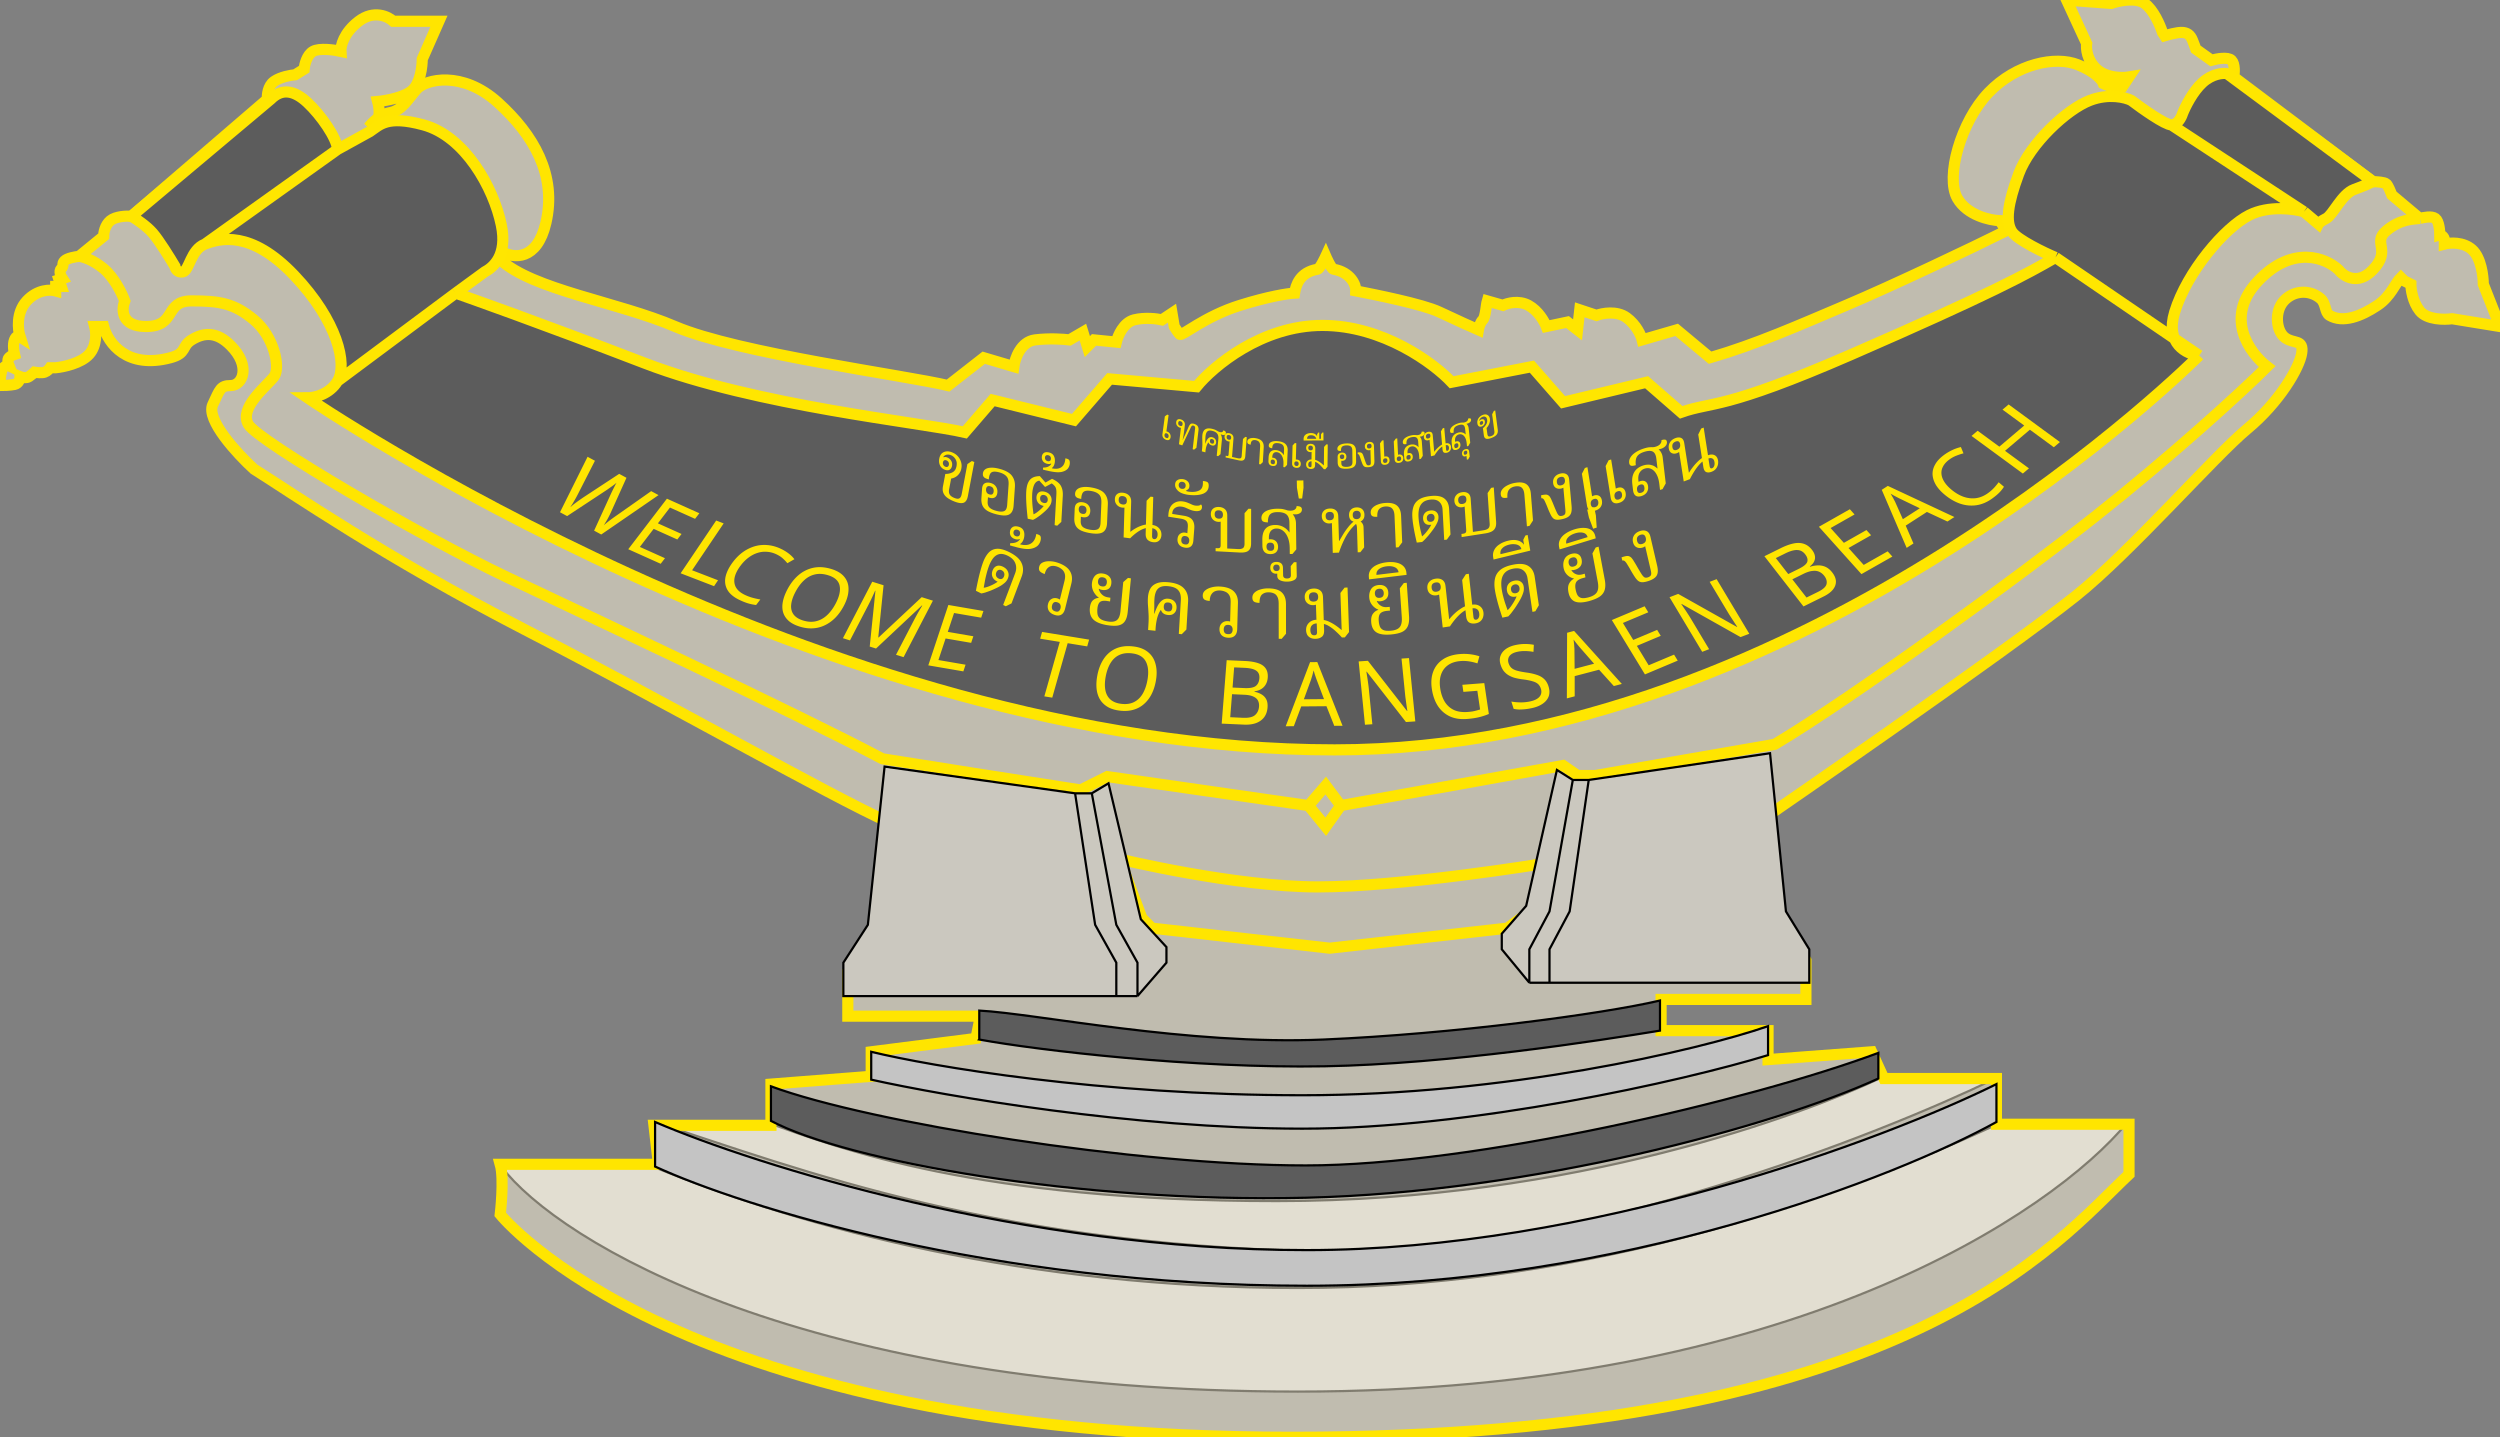 <svg xmlns="http://www.w3.org/2000/svg" width="1122" height="645" fill="none" viewBox="0 0 1122 645">
  <rect x="0" y="0" width="1122" height="645" fill="#808080" stroke="none"/>
  <g clip-path="url(#a)">
    <path fill="#C4C4C4" stroke="#000" d="M225 523.546h68c68.5 28 168.7 54.5 289.5 54.5 120.8 0 229-34 315-74h57c-33 39.833-150.4 120.5-372 120.5s-332-67.333-357.5-101Z"/>
    <path fill="#C4C4C4" stroke="#000" d="M895.5 484.046h-52c-33 15.5-136 55-270.5 55s-195.833-23.667-228-35h-50c60 19.167 157 57.5 310.5 57.5 104.4 0 236.833-51.667 290-77.5Z"/>
    <path fill="#FFF8DF" fill-opacity=".5" d="M0 173.046c0-2.167.3-6.8 1.5-8 1.2-1.2 2.167-1.167 2.5-1-.333-.833-.8-2.7 0-3.5.8-.8 2-1.333 2.5-1.5-.333-1.333-.8-4.5 0-6.5s2-1.833 2.5-1.5c-1-3.167-1.8-10.8 3-16 4.8-5.2 10.667-5.167 13-4.5v-2h2.5l-1-3 1.5-.5c-.667-1-1.7-3.3-.5-4.5 1.5-1.5 0-2 1.5-3.5 1.2-1.2 4.833-1.833 6.5-2l11-9c0-1.5.6-5 3-7s7.333-2.167 9.5-2l61-52.5c-.167-1.833.2-6 3-8s7.5-2.833 9.5-3l4-2.5c.167-2 1.2-6.4 4-8 2.8-1.6 9.5-.667 12.5 0-.167-2.333 1.2-8.3 8-13.5 6.8-5.2 13.167-2.167 15.5 0H197l-7.5 17c0 3.333-.9 10.8-4.5 14-3.6 3.2-11.833 4.667-15.5 5 .5 1.833 1.2 5.9 0 7.5l-.102.135c1.602-1.203 3.532-2.259 5.602-2.635 5.5-1 8-6 12-10.5s20.5-8.5 36.5 6 26.5 32.5 21.5 54c-4 17.2-14.667 15.833-19.5 13l-1 3.5c14.5 13.5 52.803 18.987 78.5 30 28 12 104 22 122.5 26.5l16-12.5 13.5 4c.5-3.667 3.1-11.2 9.5-12 6.4-.8 13-.333 15.5 0l6-3.5 2 6.5 3-3 10 1c.667-2.833 3.2-8.8 8-10 4.8-1.2 10.333-.5 12.5 0l4.5-3 1 6c.5.833 1.7 2.7 2.5 3.5 1 1 11-8 27-13 12.8-4 21.333-5.333 24.5-5.5.586-3.517 2.284-9.353 10.318-10.711 1.103-.187 3.682-5.789 3.682-5.789s2.436 5.603 3.5 5.789c7.718 1.348 10.146 7.074 10 9.711l.896.179c8.889 1.775 29.263 5.844 36.604 9.321 7.6 3.6 14.833 6.833 17.5 8 .167-1 .8-3.3 2-4.5 1.2-1.2 1.5-6.833 2-8.5l7 2c2-1 7.1-2.4 11.5 0s7.167 7.333 8 9.5l9.5-2 4.5 3.5 1-9 7.5 2.5c2.667-1 9.1-2.2 13.5 1s6.5 8 7 10l15.5-4.5 15 12.5c20.667-6 40.2-14.7 61-23.5 20.8-8.8 57-26 72-33.5l-3-4.5c-4.5-.167-14.6-2.4-19-10-5.5-9.5 1.5-34.5 14-47.5s30-16.5 40-12.5c8 3.2 11 7 11.5 8.5 1 .5 3.4 1.5 5 1.5h3.5l3-4.5c-3 .5-10.1.5-14.5-3.5s-4.833-9.333-4.5-11.5l-9-19.5 20 1.5c3.333-1.167 11-2.8 15 0s7 9.833 8 13l1 1.5c1.667-.5 5.5-1.5 7.5-1.5 2.5 0 4 1 5 3.5.8 2 1.333 3.5 1.5 4l7 5c2.333-.667 7.4-1.6 9 0 1.6 1.6 1.33 5.667 1 7.5l62.5 47c1.67 0 5.2.2 6 1 .8.8 2 3.667 2.5 5l12.5 10.5c1.67-.5 5.4-1.2 7 0 1.6 1.2 2 5.5 2 7.5.67-.167 2 .8 2 2v2c2.5-.667 8.5-1.1 12.5 2.5s5 11.833 5 15.5l7.5 19-21.5-3.5c-3.5.5-11.3.5-14.5-3.5-3.2-4-4-9.667-4-12l-3-1.5-1.5-1.5c-2.5 2.5-4.5 8.5-10.5 12.5-7.5 5-15.5 8-21.5 4.5-2.16-1.26-1.49-5.328-4-7.5-4.88-4.224-12.15-3.77-16.5 1-4.34 4.764-3.5 13.5.5 16.5s8.5.5 7.5 7-10 22-24.5 34-52.652 55.598-77 75c-32 25.5-138 98.5-138 98.5l4 41 13 24v17.5h-65v14h48v13l46.5-3.5 5.5 12H896v20.5h59.5v22.5c-32 30-100 118-375.5 118s-355.5-100-355.5-100 1.886-15.768 0-22.5h71l-2-17.5H346v-18.5l45-3.5v-11l47-6 2-10h-59.5v-20l13.5-19.5 5-47.5c-26-11.667-100.7-54.1-163.5-86.5s-105.833-62.167-121.5-72c-7.5-6.833-21.7-22.2-18.5-29 3.2-6.8 3.442-8.5 8-8.5 5.5 0 9.2-8.8 0-18-6-6-11.631-6.135-17.5-2.5-4.677 2.897-2 6-9.5 8-19.475 5.193-28-6.5-30-14h-4c.667 2.5 1.1 8.5-2.5 12.5s-11.5 5.667-15 6h-2.5c-.333.5-1.3 1.6-2.5 2-1.2.4-3.5.167-4.5 0-.333.333-1.3 1.2-2.5 2s-3.167.333-4 0c0 1-.5 3.1-2.5 3.5-2 .4-5.167.5-6.5.5Z"/>
    <path stroke="#FFE500" stroke-width="5" d="M35.5 115.046c-1.667.167-5.3.8-6.5 2-1.5 1.5 0 2-1.5 3.5-1.2 1.2-.167 3.5.5 4.5l-1.5.5 1 3H25v2c-2.333-.667-8.2-.7-13 4.5-4.8 5.2-4 12.833-3 16-.5-.333-1.7-.5-2.5 1.5s-.333 5.167 0 6.5c-.5.167-1.7.7-2.5 1.5s-.333 2.667 0 3.5c-.333-.167-1.3-.2-2.5 1s-1.5 5.833-1.5 8c1.333 0 4.5-.1 6.5-.5s2.5-2.5 2.5-3.5c.833.333 2.8.8 4 0 1.2-.8 2.167-1.667 2.5-2 1 .167 3.3.4 4.5 0 1.2-.4 2.167-1.5 2.5-2H25c3.5-.333 11.4-2 15-6 3.6-4 3.167-10 2.5-12.5h4c2 7.5 10.525 19.193 30 14 7.5-2 4.823-5.103 9.5-8 5.869-3.635 11.5-3.5 17.5 2.5 9.2 9.2 5.5 18 0 18-4.558 0-4.8 1.7-8 8.5s11 22.167 18.5 29c15.667 9.833 58.7 39.6 121.5 72s137.5 74.833 163.5 86.5l-5 47.5-13.5 19.5v20H440l-2 10-47 6v11l-45 3.5v18.5h-52.5l2 17.5h-71c1.886 6.732 0 22.5 0 22.5s80 100 355.5 100 343.5-88 375.5-118v-22.5H896v-20.5h-50.5l-5.5-12-46.5 3.5v-13h-48v-14h65v-17.5l-13-24-4-41s106-73 138-98.5c24.348-19.402 62.5-63 77-75s23.5-27.5 24.5-34-3.5-4-7.5-7-4.84-11.736-.5-16.5c4.35-4.77 11.62-5.224 16.5-1 2.51 2.172 1.84 6.24 4 7.5 6 3.5 14 .5 21.5-4.5 6-4 8-10 10.5-12.5l1.5 1.5 3 1.5c0 2.333.8 8 4 12s11 4 14.5 3.5l21.5 3.5-7.5-19c0-3.667-1-11.9-5-15.5-4-3.6-10-3.167-12.5-2.5v-2c0-1.2-1.33-2.167-2-2 0-2-.4-6.3-2-7.5-1.6-1.2-5.33-.5-7 0m-1050.5 17 11-9c0-1.5.6-5 3-7s7.333-2.167 9.5-2l61-52.5c-.167-1.833.2-6 3-8s7.5-2.833 9.5-3l4-2.5c.167-2 1.2-6.4 4-8 2.8-1.6 9.5-.667 12.5 0-.167-2.333 1.2-8.3 8-13.5 6.8-5.2 13.167-2.167 15.5 0H197l-7.5 17c0 3.333-.9 10.8-4.5 14-3.6 3.2-11.833 4.667-15.5 5 .5 1.833 1.2 5.9 0 7.5-1.2 1.6-3.167 3.333-4 4 1.333-1.833 5.1-5.7 9.5-6.5 5.5-1 8-6 12-10.5s20.5-8.5 36.5 6 26.5 32.5 21.5 54c-4 17.2-14.667 15.833-19.5 13l-1 3.5c14.5 13.5 52.803 18.987 78.5 30 28 12 104 22 122.5 26.5l16-12.5 13.5 4c.5-3.667 3.1-11.2 9.5-12 6.4-.8 13-.333 15.5 0l6-3.5 2 6.5 3-3 10 1c.667-2.833 3.2-8.8 8-10 4.8-1.2 10.333-.5 12.5 0l4.5-3 1 6c.5.833 1.7 2.7 2.5 3.5 1 1 11-8 27-13 12.8-4 21.333-5.333 24.5-5.5.586-3.517 2.284-9.353 10.318-10.711 1.103-.187 3.682-5.789 3.682-5.789s2.436 5.603 3.5 5.789c7.718 1.348 10.146 7.074 10 9.711 8.333 1.667 29.9 5.9 37.5 9.5 7.6 3.6 14.833 6.833 17.5 8 .167-1 .8-3.3 2-4.5 1.2-1.2 1.5-6.833 2-8.5l7 2c2-1 7.1-2.4 11.5 0s7.167 7.333 8 9.5l9.5-2 4.5 3.5 1-9 7.5 2.5c2.667-1 9.1-2.2 13.5 1s6.5 8 7 10l15.5-4.5 15 12.5c20.667-6 40.2-14.7 61-23.5 20.8-8.8 57-26 72-33.5l-3-4.5c-4.5-.167-14.6-2.4-19-10-5.5-9.5 1.5-34.5 14-47.5s30-16.5 40-12.5c8 3.2 11 7 11.5 8.5 1 .5 3.4 1.5 5 1.5h3.5l3-4.5c-3 .5-10.1.5-14.5-3.5s-4.833-9.333-4.5-11.5l-9-19.5 20 1.5c3.333-1.167 11-2.8 15 0s7 9.833 8 13l1 1.5c1.667-.5 5.5-1.5 7.5-1.5 2.5 0 4 1 5 3.5.8 2 1.333 3.5 1.5 4l7 5c2.333-.667 7.4-1.6 9 0 1.6 1.6 1.33 5.667 1 7.5l62.5 47c1.67 0 5.2.2 6 1 .8.8 2 3.667 2.5 5l12.5 10.5m-1050.5 17c1.667.167 6.2 1.5 11 5.5s8.333 11.333 9.5 14.5c-1.5 3.833-1.7 11.5 9.5 11.5 14 0 8-11.5 20.5-11.5s19 1 28 8.5 12 21.5 9 25.5-16 14-11.5 21.5 77 50 116 68.5c31.2 14.8 130.833 61.5 168.5 81.5l41 6.5 48 7.5 12-6 90.25 13M1086 98.046c-2.33.333-8.5 0-15 5.5s2.5 8.5-6 17.5c-6.8 7.2-13.17 3-15.5 0-5.5-5.167-20.4-11.4-36 5-15.6 16.4-3.83 32.5 4 38.5-11.17 11.167-43.1 40.3-77.5 67.5-34.4 27.2-109 81.5-143.5 102l-80.5 14h-8l-6.5-4.5-99.75 18m-14.5 0 7.75-9 6.75 9m-14.5 0 7.75 9.5 6.75-9.5m-99.25 24 10 26.5 4.5 4.5 79.75 9 79.75-9 13-9.5 3.5-19.5s-64.107 10.5-101.5 10.5-89-12.5-89-12.5Z"/>
    <path fill="#CBC8BF" d="m397 344.046 85.5 12h7.5l7.5-4.5 14.5 61 11.5 12.5v7l-13 15h-132v-15l11-17 7.5-71Z"/>
    <path stroke="#000" d="m482.5 356.046-85.5-12-7.5 71-11 17v15H501m-18.5-91h7.5m-7.5 0 9 59 9.5 17v15m-11-91 7.5-4.5 14.5 61 11.5 12.5v7l-13 15m-20.5-91 11 59 9.5 17v15m0 0H501"/>
    <path fill="#CBC8BF" d="m794.393 338.046-81.372 12h-7.138l-7.138-4.5-13.8 61-10.945 12.5v7l12.372 15H812v-15l-10.469-17-7.138-71Z"/>
    <path stroke="#000" d="m713.021 350.046 81.372-12 7.138 71 10.469 17v15H695.414m17.607-91h-7.138m7.138 0-8.566 59-9.041 17v15m10.469-91-7.138-4.5-13.8 61-10.945 12.5v7l12.372 15m19.511-91-10.469 59-9.042 17v15m0 0h9.042"/>
    <path fill="#5C5C5C" d="M68.5 104.546c-2.8-3.2-7.5-6.333-9.5-7.5l62.5-52.5c5-5 10.5-4.1 16.5 1.5s13.167 15.833 13.5 21l14.5-8c4.5-3 7.617-7.428 24-3 18.5 5 31.5 28 35 45 2.8 13.6-3.667 19-7.5 21l-13 9.5c7 2.5 35 12.3 85 31.5s124 26.5 143.5 31l12.5-14.5 36.5 9 16-18.5 39 3.5c7.5-9.167 29.3-27.5 56.5-27.5s50 17 58 25.5l36-7 14 16 37.5-9 15.5 13.5c14.167-5 18.5-.753 76.5-26 62.5-27.206 78.833-36.167 91.5-43.5-4.833-2-17.1-7.9-19.5-11.5-3-4.5-2-12.5 3-26s21.5-29 32-33c8.4-3.2 15.833-1.333 18.5 0 4.833 3.667 15.2 11 18 11 2.8 0 4.5-3.333 5-5 1.167-3 4.6-10 9-14s9.167-4.333 11-4l65.5 48.5c-1 .5-4.1 1.9-8.5 3.5-5.5 2-9.5 11.5-12.5 13-2.4 1.2-3.33 2.167-3.5 2.5l-6.5-5.5c-4.5-1.333-15.7-2.9-24.5 1.5-11 5.5-28 25.5-33.5 43.5-1.57 5.138-1.319 9.028-.098 11.929L987 159.546s-176 177-388 177c-229.858 0-461-158-461-158 3 0 9.9-1.5 13.5-7.5 4.5-7.5 0-27-19.5-47.5s-33.5-16.5-40-14-7 12-10 12.5c-2.4.4-3.333-1.5-3.5-2.5-2.167-3.667-7.2-11.8-10-15Z"/>
    <path stroke="#FFE600" stroke-width="5" d="M92 109.546c-6.5 2.5-7 12-10 12.5-2.4.4-3.333-1.5-3.5-2.5-2.167-3.667-7.2-11.8-10-15-2.8-3.2-7.5-6.333-9.5-7.5l62.5-52.5c5-5 10.5-4.1 16.5 1.5s13.167 15.833 13.5 21m-59.5 42.5c6.5-2.5 20.5-6.5 40 14s24 40 19.5 47.5m-59.5-61.5 59.5-42.5m0 104c-3.6 6-10.5 7.5-13.5 7.5 0 0 231.142 158 461 158 212 0 388-177 388-177m-835.5 11.5 53-39.5m782.5 28c-5.5-.5-15.4-5.1-11-19.5 5.5-18 22.5-38 33.5-43.5 8.8-4.4 20-2.833 24.5-1.5m-47 64.5-64.5-44m111.5-20.5 6.5 5.5c.17-.333 1.1-1.3 3.5-2.5 3-1.5 7-11 12.5-13 4.4-1.6 7.5-3 8.5-3.5l-65.5-48.5c-1.833-.333-6.6 0-11 4s-7.833 11-9 14c-.5 1.667-2.2 5-5 5m59.5 39-59.5-39m0 0c-2.8 0-13.167-7.333-18-11-2.667-1.333-10.1-3.2-18.5 0-10.5 4-27 19.5-32 33s-6 21.5-3 26c2.4 3.6 14.667 9.5 19.5 11.5m0 0c-12.667 7.333-29 16.294-91.5 43.5-58 25.247-62.333 21-76.5 26l-15.5-13.5-37.5 9-14-16-36 7c-8-8.5-30.8-25.5-58-25.5s-49 18.333-56.5 27.5l-39-3.5-16 18.5-36.5-9-12.5 14.5c-19.5-4.5-93.5-11.8-143.5-31s-78-29-85-31.5m0 0 13-9.5c3.833-2 10.3-7.4 7.5-21-3.5-17-16.5-40-35-45-16.383-4.428-19.5 0-24 3l-14.5 8"/>
    <path fill="#5C5C5C" stroke="#000" d="M439.5 466.546v-13c25.333 1.333 93.755 15.618 154.5 13 58-2.5 124.5-11.333 151-17.5v13.5c-27.5 4.5-95 15-150.5 16-58.556 1.055-128.667-7.167-155-12Z"/>
    <path fill="#C4C4C4" stroke="#000" d="M391 484.546v-12.5c26.667 6.5 102.7 19.5 193.5 19.5s177.167-20 209-31v13c-38.167 11.667-133.4 33-209 33s-160.5-14.667-193.5-22Z"/>
    <path fill="#5C5C5C" stroke="#000" d="M346 503.046v-15.5c44.833 16.5 164.4 35.5 240 35.5s199.167-29 257-50.5v11.5c-47 21.5-155.4 51.1-257 53.5-101.6 2.4-206-16.5-240-34.5Z"/>
    <path fill="#C4C4C4" stroke="#000" d="M294 523.546v-20c44.5 19.167 165.3 57.5 292.5 57.5 127.2 0 259.333-49.667 309.5-74.5v17c-44.333 24.5-168.3 73.5-309.5 73.5s-253.833-35.667-292.5-53.5Z"/>
    <path fill="#FFE500" d="M523.281 197.363c-.572-.222-.998-.554-1.278-.996-.278-.456-.378-.975-.3-1.556l1.074-7.948 1.069-.795.615.239-.985 7.294a.555.555 0 0 1 .17.045 2.258 2.258 0 0 1 1.428 1.054c.266.451.36.961.284 1.529-.077.568-.299.955-.667 1.16-.356.209-.826.201-1.41-.026Zm.131-.825c.324.125.566.122.728-.01.174-.127.282-.342.323-.646a1.365 1.365 0 0 0-.125-.821c-.112-.238-.329-.419-.652-.545-.311-.12-.554-.117-.728.01-.174.127-.282.343-.323.647-.041.304.001.577.125.82s.342.424.652.545Zm11.854 5.055 1.1-9.315c.036-.305.001-.564-.105-.779-.106-.215-.292-.368-.557-.458a1.168 1.168 0 0 0-.426-.061.672.672 0 0 0-.397.195c-.131.108-.266.303-.405.586l-3.874 8.127-1.478-.5.912-7.727.289.222c-.072.058-.188.095-.348.109a1.73 1.73 0 0 1-.558-.106 2.299 2.299 0 0 1-1.192-.921c-.302-.446-.419-.954-.352-1.524.066-.556.289-.941.669-1.157.381-.229.881-.238 1.5-.028.568.192 1.011.507 1.327.945.328.442.452 1.007.371 1.696l-.303 2.562a38.55 38.55 0 0 1-.291 1.967 24.303 24.303 0 0 1-.365 1.921l.076.026c.202-.483.382-.897.541-1.242.171-.341.337-.685.496-1.03.171-.341.357-.747.557-1.216l.923-2.145c.217-.505.434-.893.649-1.164.216-.271.478-.431.786-.478.309-.06.703-.009 1.183.154.821.278 1.36.667 1.616 1.167.257.486.354 1.008.288 1.564l-.943 7.985-1.064.837-.625-.212Zm-5.64-10.463c.657.222 1.026-.011 1.107-.699.081-.689-.206-1.144-.863-1.367-.303-.103-.553-.098-.75.014-.185.117-.297.347-.338.692-.039.331.013.617.155.858.156.232.386.399.689.502Zm16.439 13.428.726-7.465c.101-1.035-.052-1.834-.459-2.398-.392-.573-1.083-.998-2.072-1.274-.796-.222-1.42-.254-1.871-.093a1.666 1.666 0 0 0-.958.897c-.2.435-.329.951-.388 1.548a24.45 24.45 0 0 0-.075.981c-.004.312-.017.65-.039 1.011-.01.366-.039.801-.088 1.305l.077.022c.385-.97.735-1.649 1.049-2.038.329-.399.658-.661.987-.788.165-.063.333-.097.505-.104.186-.016.401.01.645.078.578.162 1.018.455 1.319.88.303.412.426.91.37 1.494-.051.517-.253.897-.606 1.139-.341.246-.78.293-1.32.142a2.71 2.71 0 0 1-.814-.37 1.887 1.887 0 0 1-.551-.645 2.366 2.366 0 0 1-.227-.922l.3.37c-.357.282-.683.79-.979 1.526-.283.738-.47 1.579-.562 2.521l-.062.637-1.58-.441.132-1.354c.082-.836.116-1.597.104-2.282-.012-.698-.028-1.343-.049-1.935a13.113 13.113 0 0 1 .049-1.725c.076-.783.284-1.427.623-1.932.341-.518.848-.853 1.523-1.005.687-.149 1.589-.067 2.706.245.514.143.921.298 1.221.464.314.169.595.33.844.481.249.151.547.276.893.372.45.126.813.119 1.091-.022.279-.154.434-.397.466-.728.411.115.72.269.925.463.205.193.292.456.26.788a.86.86 0 0 1-.317.607c-.185.139-.442.21-.772.213-.316-.006-.709-.103-1.179-.289l-.045.049c.216.361.363.743.443 1.146.093.395.118.817.074 1.269l-.627 6.449-1.057.891-.635-.178Zm-2.217-5.486c.334.094.58.074.738-.059.16-.147.254-.372.284-.678.031-.318-.016-.583-.14-.795-.125-.212-.354-.365-.688-.458-.321-.09-.567-.07-.738.059-.158.133-.252.359-.283.678-.03.305.017.57.14.795.137.216.366.369.687.458Z"/>
    <path fill="#FFE500" d="m550.045 205.292.061-.778.507.113c.261.058.447.038.561-.058.126-.094.201-.287.223-.579l.479-6.182.303.189c-.071.065-.188.114-.349.146-.16.018-.351.003-.572-.046a2.147 2.147 0 0 1-1.25-.785c-.326-.411-.467-.902-.422-1.473.043-.559.253-.965.63-1.219.378-.268.886-.331 1.524-.189.586.13 1.048.395 1.388.796.353.402.503.95.449 1.641l-.636 8.215 2.597.577c.559.125.977.116 1.253-.025.276-.142.434-.479.475-1.01l.59-7.618 1.046-.943.644.143-.663 8.574c-.051.651-.207 1.131-.469 1.437-.248.297-.585.465-1.012.506-.427.04-.927-.003-1.5-.131l-5.857-1.301Zm1.392-7.967c.676.151 1.042-.12 1.095-.811.054-.691-.258-1.112-.935-1.263-.312-.069-.566-.038-.762.095-.182.135-.287.375-.314.721-.026.332.039.61.194.834.169.213.409.355.722.424Zm13.632 10.969.472-7.886c.039-.665-.029-1.194-.204-1.588-.163-.39-.404-.681-.725-.87a3.038 3.038 0 0 0-1.13-.416c-.604-.104-1.108-.015-1.509.265-.389.283-.61.877-.664 1.782-.513-.088-.902-.235-1.169-.442-.252-.218-.365-.547-.339-.986.027-.453.214-.804.561-1.054.347-.263.795-.428 1.344-.495a5.658 5.658 0 0 1 1.789.045c1.393.239 2.367.709 2.923 1.409.556.687.801 1.59.734 2.708l-.397 6.648-1.035.992-.651-.112Zm6.054.839c-.622-.076-1.091-.308-1.407-.695-.315-.4-.458-.94-.429-1.62l.062-1.458c.037-.866.2-1.556.488-2.07.288-.513.682-.873 1.183-1.08.515-.204 1.103-.266 1.764-.185a4.55 4.55 0 0 1 1.4.393c.418.199.786.452 1.105.759.333.308.611.657.834 1.046l.06-.013.103-2.417c.039-.906-.145-1.585-.551-2.037-.393-.45-1.079-.735-2.059-.855-.939-.115-1.616.002-2.03.353-.414.338-.641.979-.681 1.925-.569-.07-.976-.2-1.221-.391-.231-.202-.338-.49-.322-.863.021-.493.211-.898.571-1.215.372-.316.881-.535 1.524-.657.644-.121 1.396-.13 2.256-.024 1.443.177 2.502.609 3.178 1.294.689.687 1.007 1.644.955 2.869l-.277 6.474-1.023 1.04-.655-.08.064-1.499c.041-.946-.056-1.795-.29-2.547-.234-.751-.58-1.356-1.04-1.815a2.66 2.66 0 0 0-1.621-.821c-.608-.075-1.1.072-1.475.441-.362.371-.559.942-.592 1.715l-.015.34a.797.797 0 0 1 .199.004c.08-.003.167 0 .259.012.543.066.966.286 1.269.658.317.374.463.847.438 1.42-.024.572-.216 1.004-.574 1.295-.358.277-.841.379-1.45.304Zm.095-.812c.318.039.553-.012.705-.154.166-.154.256-.397.271-.73.029-.693-.274-1.079-.909-1.157-.635-.078-.967.223-.996.902-.029.68.28 1.059.929 1.139Zm10.576 1.641c-.611-.048-1.085-.246-1.422-.593-.337-.36-.497-.834-.481-1.42l.22-8.017 1.009-1.083.658.052-.202 7.357a.61.61 0 0 1 .18-.006c.094-.006.187-.005.28.002.545.043.979.244 1.302.604.323.359.477.825.461 1.399-.015.573-.201 1.012-.555 1.318-.342.307-.825.436-1.45.387Zm.043-.838c.346.027.594-.047.746-.222.164-.174.251-.414.259-.721.009-.306-.064-.559-.219-.758-.141-.199-.384-.311-.73-.338-.332-.027-.581.047-.745.221-.165.174-.251.415-.26.721-.008.307.065.56.219.759.155.199.398.312.73.338Zm6.459 1.349c-.507-.016-.919-.123-1.236-.32a1.778 1.778 0 0 1-.692-.742 2.457 2.457 0 0 1-.189-.986c.007-.667.24-1.206.698-1.619.457-.412 1.033-.607 1.726-.585l.041-3.72.319.131a.875.875 0 0 1-.343.209c-.16.048-.354.068-.58.061a1.905 1.905 0 0 1-1.314-.542c-.356-.344-.531-.803-.525-1.377.006-.56.191-1.001.555-1.322.363-.336.872-.493 1.525-.472.599.019 1.084.194 1.454.526.383.333.57.845.563 1.539l-.057 5.139a4.53 4.53 0 0 1 1.294.522c.45.241.894.535 1.33.882.436.334.845.694 1.228 1.079l.06.002.091-8.299.993-1.129.659.021-.11 9.999-.993 1.129-.659-.021a17.32 17.32 0 0 0-1.225-1.379 9.559 9.559 0 0 0-1.307-1.182 4.45 4.45 0 0 0-1.371-.744l-.016 1.42c-.008.707-.206 1.187-.596 1.442-.376.241-.817.354-1.323.338Zm-.291-.81c.226.007.38-.048.462-.165.094-.117.143-.276.145-.476l.022-1.98c-.453-.014-.815.101-1.084.346-.269.245-.407.614-.412 1.107-.004.334.06.609.191.827.144.218.369.331.676.341Zm.163-7.557c.693.022 1.044-.313 1.051-1.007.008-.693-.335-1.051-1.028-1.073-.319-.01-.574.069-.762.236-.175.168-.265.425-.269.772-.003.333.081.596.252.788.184.179.437.274.756.284Zm-3.114-4.393-.001-.62c-.001-.654.151-1.181.457-1.583a2.549 2.549 0 0 1 1.219-.865 4.534 4.534 0 0 1 1.62-.287c.666-.003 1.233.121 1.7.372.454.251.808.616 1.062 1.095l-.001-.86.498-.842.48-.002.005 2.8.76-.004-.003-1.96.598-.843.52-.002.006 3.56-8.92.041Zm1.559-.768 4.12-.018a1.618 1.618 0 0 0-.341-.739 2.222 2.222 0 0 0-.801-.616c-.334-.159-.747-.237-1.241-.234-.6.002-1.04.151-1.319.446-.28.294-.419.681-.418 1.161Zm17.794 13.427c-.932.036-1.7-.029-2.302-.192-.588-.178-1.026-.482-1.311-.911-.286-.443-.434-1.038-.444-1.784l-.03-2.3c-.009-.693.171-1.2.54-1.521.369-.334.853-.513 1.452-.535.627-.024 1.102.131 1.426.466.338.321.51.754.517 1.301.008.573-.146 1.033-.461 1.378-.316.345-.787.53-1.413.554-.32.012-.567-.039-.742-.152l.337-.213.019 1.38c.009.68.208 1.139.598 1.378.389.238 1.004.342 1.843.31.853-.032 1.491-.203 1.913-.513.436-.309.648-.891.637-1.744l-.066-4.98c-.013-.986-.248-1.638-.705-1.954-.458-.329-1.113-.478-1.966-.446-.919.035-1.556.232-1.911.593-.356.36-.527.993-.515 1.9-.293.011-.56.001-.8-.03a1.01 1.01 0 0 1-.584-.258c-.148-.141-.224-.358-.228-.651a1.727 1.727 0 0 1 .444-1.198c.302-.358.751-.642 1.348-.851.611-.223 1.349-.351 2.215-.384 1.599-.061 2.715.197 3.349.774.648.575.979 1.417.993 2.523l.062 4.68c.015 1.12-.301 1.952-.947 2.497-.633.53-1.722.825-3.268.883Zm-2.077-4.363c.347-.013.592-.115.736-.308.158-.192.234-.449.23-.769-.004-.306-.08-.544-.229-.711-.149-.181-.397-.265-.744-.252-.346.013-.598.116-.755.308-.158.193-.234.443-.23.749.004.307.087.551.249.731.163.181.41.265.743.252Zm11.99 3.652c-.571.049-1.037.036-1.399-.04a1.604 1.604 0 0 1-.873-.446c-.22-.234-.423-.571-.61-1.009a27.753 27.753 0 0 1-.631-1.729c-.177-.56-.33-1.008-.46-1.344a5.129 5.129 0 0 0-.323-.794c-.099-.191-.203-.323-.312-.394a.59.59 0 0 0-.363-.108l-.022-.74.159-.014a4.896 4.896 0 0 1 1.079.007c.295.042.552.186.773.435.11.11.208.269.294.475.099.192.199.444.302.756.116.297.247.673.394 1.128.293.884.526 1.545.699 1.984.173.44.348.725.525.857.177.132.425.184.744.156.318-.027.555-.121.71-.282.155-.173.225-.507.21-1l-.177-5.897.262.097c-.051.058-.156.121-.314.188a1.56 1.56 0 0 1-.476.121c-.557.048-1.021-.079-1.389-.381-.369-.302-.562-.74-.579-1.313-.017-.56.149-1.022.497-1.386.349-.377.848-.594 1.499-.65.598-.052 1.088.066 1.469.354.395.286.603.776.624 1.469l.199 6.617c.02.68-.05 1.22-.211 1.622a1.66 1.66 0 0 1-.813.892c-.367.192-.862.315-1.487.369Zm.227-8.398c.691-.059 1.026-.436 1.005-1.129-.021-.693-.377-1.009-1.067-.95-.319.028-.569.136-.75.325-.167.189-.246.456-.235.802.01.334.104.586.282.758.191.157.446.222.765.194Zm7.225 7.323c-.608.084-1.091-.01-1.45-.282-.359-.286-.553-.721-.581-1.307l-.385-8.011.915-1.293.654-.09.353 7.351a.66.66 0 0 1 .178-.044c.091-.026.184-.046.276-.059.542-.074.985.032 1.332.319.346.288.533.718.56 1.29.028.573-.122 1.05-.45 1.43-.314.379-.781.611-1.402.696Zm-.021-.841c.344-.048.584-.175.72-.381.15-.209.217-.466.202-.772-.014-.307-.106-.542-.273-.707-.154-.166-.403-.225-.747-.178-.33.046-.57.172-.719.381-.15.208-.217.465-.202.772.014.306.105.542.273.706.167.165.416.224.746.179Zm6.183-.009c-.608.084-1.091-.011-1.45-.283-.359-.285-.553-.721-.581-1.307l-.386-8.011.916-1.292.653-.091.354 7.352a.62.62 0 0 1 .177-.045c.092-.026.184-.045.277-.058.541-.075.985.031 1.331.319.346.287.533.717.561 1.29.027.573-.123 1.049-.45 1.429-.314.379-.782.611-1.402.697Zm-.021-.842c.343-.047.583-.174.72-.381.149-.208.217-.466.202-.772-.015-.306-.106-.542-.273-.706-.155-.167-.404-.226-.747-.179-.33.046-.57.173-.72.381-.149.209-.217.466-.202.772.015.307.106.542.274.707.167.164.416.224.746.178Zm4.334.187c-.615.12-1.098.039-1.449-.243-.351-.296-.55-.783-.596-1.461l-.099-1.457c-.058-.865.025-1.595.25-2.192a3.197 3.197 0 0 1 1.036-1.435 4.077 4.077 0 0 1 1.701-.735 4.311 4.311 0 0 1 1.148-.082c.347.027.663.1.95.22.298.103.56.241.784.413.236.17.442.359.615.568l.057-.031-.163-2.415c-.062-.904-.322-1.514-.781-1.829-.459-.315-1.172-.379-2.141-.19-.916.178-1.551.497-1.904.957-.354.459-.498 1.168-.433 2.126-.563.109-.974.109-1.233-.003-.248-.127-.384-.377-.409-.749a1.951 1.951 0 0 1 .425-1.357c.316-.425.775-.791 1.378-1.097.615-.321 1.334-.562 2.159-.723.589-.115 1.036-.161 1.343-.14.318.005.592.026.82.063.227.023.497.004.811-.057.498-.097.876-.278 1.137-.545.259-.279.378-.585.355-.918.419-.081.744-.084.974-.007.231.076.358.28.38.613.017.253-.052.495-.209.728-.157.233-.395.427-.716.584-.308.155-.706.252-1.194.293l-.035.068c.268.244.474.541.617.89.155.334.248.727.279 1.179l.438 6.466-.883 1.344-.648.126-.102-1.496c-.064-.945-.251-1.751-.561-2.418-.311-.668-.715-1.155-1.213-1.462-.499-.321-1.056-.422-1.672-.302-.602.117-1.065.416-1.391.897-.313.466-.443 1.091-.39 1.876l.023.339a.638.638 0 0 1 .175-.054c.078-.029.163-.052.254-.07.537-.104.98-.022 1.33.247.35.269.544.689.583 1.261.038.572-.101 1.058-.419 1.456-.318.386-.779.637-1.381.754Zm.004-.829c.314-.061.537-.186.67-.373.146-.204.207-.472.185-.805-.047-.691-.385-.976-1.013-.854-.628.122-.919.523-.873 1.201.046.679.389.955 1.031.831Z"/>
    <path fill="#FFE500" d="m642.218 204.78-.679-7.75.321.041a1.094 1.094 0 0 1-.311.302 1.99 1.99 0 0 1-.555.222c-.505.127-.946.068-1.324-.176-.378-.245-.593-.652-.643-1.223-.048-.558.087-1.047.407-1.467.319-.433.795-.73 1.429-.889.582-.146 1.068-.106 1.458.122.402.225.634.682.695 1.373l.649 7.411.058-.014c.354-.483.726-.923 1.114-1.319.387-.409.784-.774 1.192-1.094.407-.333.8-.602 1.179-.806l-.519-5.917.849-1.395.64-.161.61 6.954c.672-.169 1.233-.107 1.681.188.449.294.702.767.759 1.417a2.65 2.65 0 0 1-.126 1.05 2.294 2.294 0 0 1-.592.943c-.28.274-.652.47-1.118.587-.543.137-.995.108-1.355-.087-.362-.207-.573-.656-.634-1.347l-.118-1.355c-.4.264-.807.603-1.219 1.019-.4.413-.79.871-1.169 1.374a20.682 20.682 0 0 0-1.089 1.597l-1.59.4Zm-1.178-8.012c.672-.169.978-.599.918-1.289-.061-.691-.427-.952-1.099-.783-.311.078-.549.227-.715.445-.153.215-.214.495-.184.84.029.332.136.57.32.714.196.127.45.152.76.073Zm8.573 5.541c.22-.055.398-.216.533-.48.136-.265.187-.584.154-.956-.04-.464-.193-.779-.459-.943-.254-.18-.587-.219-1.001-.114l.167 1.912c.019.213.073.376.162.489.089.113.237.144.444.092Zm4.145-.456c-.598.185-1.075.154-1.431-.092-.357-.26-.572-.727-.645-1.403l-.156-1.452c-.093-.862-.041-1.604.155-2.226a3.517 3.517 0 0 1 .959-1.55 4.276 4.276 0 0 1 1.639-.917 4.25 4.25 0 0 1 1.123-.204c.341-.009.655.031.941.121.297.072.559.183.786.332.239.145.448.313.627.505l.055-.038-.259-2.406c-.097-.901-.377-1.486-.841-1.754-.463-.268-1.166-.256-2.108.036-.892.275-1.502.662-1.83 1.161-.328.499-.441 1.225-.338 2.18-.548.169-.951.212-1.21.127-.248-.101-.392-.337-.432-.709-.053-.49.068-.959.362-1.406.293-.46.728-.876 1.307-1.246.59-.388 1.286-.706 2.089-.954.573-.178 1.011-.272 1.312-.283.313-.028.582-.036.807-.023.224-.001.488-.048.794-.143.484-.15.849-.372 1.093-.667.244-.308.347-.627.312-.959.407-.126.726-.163.955-.11.23.052.362.244.398.575.027.252-.032.503-.176.753s-.37.471-.679.662c-.296.188-.682.328-1.159.42l-.032.072c.274.217.488.493.642.829.166.318.273.703.322 1.154l.694 6.442-.812 1.443-.631.195-.161-1.491c-.101-.942-.318-1.731-.649-2.368-.332-.637-.749-1.084-1.25-1.34-.503-.269-1.054-.311-1.653-.126a2.246 2.246 0 0 0-1.328 1.048c-.288.5-.391 1.141-.306 1.923l.036.338a.672.672 0 0 1 .17-.073c.075-.037.157-.069.246-.096.522-.162.961-.126 1.315.107.354.233.562.634.623 1.204.061.57-.056 1.072-.351 1.506-.297.421-.739.722-1.325.903Zm-.03-.833c.306-.095.52-.243.643-.446.134-.219.184-.495.148-.826-.074-.69-.417-.94-1.028-.751-.612.189-.881.622-.808 1.298.072.676.421.918 1.045.725Zm4.62 5.313-.207-1.727a.394.394 0 0 1-.13.065 1.58 1.58 0 0 1-.225.098c-.428.148-.792.122-1.092-.078-.298-.186-.475-.511-.531-.975a1.857 1.857 0 0 1 .28-1.275c.231-.369.593-.639 1.084-.809.479-.165.886-.167 1.22-.007.334.16.532.492.592.995l.275 2.284-.661 1.22-.605.209Zm-.532-2.298c.265-.091.457-.24.576-.447.107-.202.146-.429.116-.681-.032-.265-.121-.455-.266-.57-.156-.098-.366-.101-.631-.01-.265.092-.451.232-.56.421a1.176 1.176 0 0 0-.113.701c.031.251.118.435.263.55.146.116.351.127.615.036Zm11.606-7.506c-.648.246-1.218.393-1.709.441-.493.035-.894-.077-1.202-.334-.297-.262-.488-.717-.574-1.365l-.409-3.093a6.732 6.732 0 0 0 1.466-1.682 3.092 3.092 0 0 0 .431-2.079c-.089-.675-.33-1.111-.723-1.308-.394-.211-.834-.225-1.32-.04-.299.114-.56.275-.781.484a2.506 2.506 0 0 0-.54.664 2.147 2.147 0 0 0-.247.656l.101.024a1.65 1.65 0 0 1 .343-.38c.13-.105.295-.196.494-.271.424-.161.79-.162 1.099-.002.31.16.496.478.559.954.059.45-.028.878-.262 1.287-.222.403-.588.702-1.099.896-.536.204-.984.18-1.345-.072-.362-.265-.583-.701-.664-1.309a3.22 3.22 0 0 1 .523-2.281 3.936 3.936 0 0 1 1.903-1.494c.86-.327 1.582-.31 2.167.051.583.348.928.931 1.037 1.751.086.648-.001 1.333-.258 2.055a5.866 5.866 0 0 1-1.246 2.015l.352 2.657c.07.528.234.876.491 1.042.27.161.698.13 1.284-.093.573-.218.962-.497 1.166-.838.216-.346.284-.816.205-1.411l-.994-7.515.764-1.498.617-.234 1.136 8.585c.126.951-.041 1.716-.501 2.294-.45.559-1.205 1.04-2.264 1.443Zm-4.435-5.915a.99.99 0 0 0 .643-1.078c-.032-.238-.126-.403-.282-.496-.156-.094-.347-.098-.571-.013a.986.986 0 0 0-.513.425.987.987 0 0 0-.13.653c.032.238.125.403.282.497.156.093.346.097.571.012Zm-236.991 34.327c-1.152-.479-2.127-1.012-2.924-1.599-.793-.609-1.362-1.33-1.706-2.16-.323-.821-.375-1.809-.156-2.965l1.045-5.518c1.193.013 2.266-.227 3.22-.72.954-.493 1.558-1.412 1.812-2.756.228-1.203.088-2.228-.421-3.076-.504-.871-1.189-1.487-2.053-1.846-.532-.222-1.028-.314-1.489-.277a2.448 2.448 0 0 0-1.211.335 2.16 2.16 0 0 0-.746.72l.146.176c.235-.106.484-.155.745-.148.262.007.57.084.924.232a3.514 3.514 0 0 1 1.728 1.482c.398.675.516 1.436.356 2.285-.152.802-.523 1.373-1.113 1.712-.568.349-1.306.334-2.215-.044-.953-.397-1.643-1.041-2.072-1.931-.425-.915-.534-1.914-.329-2.999.281-1.486.97-2.471 2.066-2.956 1.118-.476 2.386-.419 3.804.171 1.529.637 2.653 1.639 3.374 3.008.726 1.345.95 2.748.673 4.21-.219 1.156-.728 2.14-1.527 2.952-.799.812-1.817 1.329-3.055 1.552l-.897 4.74c-.179.943-.111 1.722.203 2.336.336.623 1.025 1.151 2.066 1.585 1.02.424 1.782.5 2.288.227.528-.263.892-.926 1.093-1.987l2.539-13.406 2.017-1.373 1.096.456-2.9 15.316c-.321 1.698-1.001 2.7-2.039 3.005-1.011.292-2.458.045-4.342-.739Zm-3.737-15.484c.399.166.745.17 1.038.013.292-.158.479-.45.559-.874a1.73 1.73 0 0 0-1.061-1.968c-.399-.166-.745-.17-1.038-.012-.292.157-.479.449-.559.873a1.73 1.73 0 0 0 1.061 1.968Zm22.824 21.334c-1.626-.423-2.95-.938-3.972-1.545-.997-.625-1.712-1.396-2.144-2.312-.431-.941-.6-2.082-.507-3.423l.289-4.13c.086-1.245.474-2.058 1.163-2.44.69-.405 1.558-.472 2.604-.2 1.091.284 1.894.809 2.408 1.577.539.749.774 1.615.706 2.596-.072 1.03-.407 1.771-1.007 2.225-.599.454-1.444.538-2.536.255-.557-.145-.98-.365-1.267-.659l.618-.205-.173 2.478c-.085 1.221.193 2.147.835 2.777.642.63 1.694 1.135 3.158 1.515 1.486.387 2.62.413 3.4.08.803-.328 1.258-1.257 1.365-2.79l.624-8.942c.123-1.772-.189-3.059-.937-3.863-.746-.828-1.863-1.435-3.349-1.822-1.603-.416-2.74-.395-3.41.064-.671.46-1.063 1.504-1.176 3.132a9.45 9.45 0 0 1-1.387-.47 2.31 2.31 0 0 1-.975-.766c-.237-.33-.337-.758-.3-1.285.056-.814.373-1.45.949-1.91.577-.484 1.4-.757 2.469-.821 1.094-.081 2.395.075 3.905.467 2.788.725 4.689 1.768 5.706 3.129 1.04 1.367 1.49 3.044 1.352 5.031l-.586 8.404c-.141 2.011-.813 3.336-2.016 3.973-1.178.62-3.115.58-5.809-.12Zm-2.963-8.888c.604.157 1.045.101 1.324-.168.302-.262.473-.681.514-1.255.038-.551-.06-1.015-.294-1.393-.232-.402-.65-.681-1.254-.838-.604-.157-1.057-.104-1.359.159-.302.262-.472.669-.51 1.22-.039.55.07 1.03.325 1.437.255.408.673.687 1.254.838Zm29.199 13.778.775-13.658c.058-1.03.032-1.837-.077-2.419-.109-.582-.331-1.068-.665-1.457-.31-.384-.75-.784-1.32-1.201l-2.936 1.572-.141-.031-2.512-2.775c-1.03.161-1.801.792-2.314 1.891-.49 1.105-.782 2.497-.878 4.174a29.604 29.604 0 0 0-.014 2.763c.038 1.003.11 2.037.216 3.104.129 1.072.259 2.132.389 3.179.364-.138.83-.399 1.397-.783a19.415 19.415 0 0 0 1.754-1.433 12.17 12.17 0 0 0 1.632-1.787l.199.263-.286.01-.281-.063c-1.054-.232-1.846-.71-2.375-1.434a3.633 3.633 0 0 1-.717-2.414c.056-.983.394-1.709 1.013-2.178.62-.47 1.469-.586 2.547-.348s1.893.721 2.445 1.449c.577.71.838 1.544.784 2.503a4.553 4.553 0 0 1-.695 2.212 10.88 10.88 0 0 1-1.382 1.769c-.479.501-1.005.991-1.578 1.471-.55.485-1.109.944-1.68 1.376a60.08 60.08 0 0 1-1.63 1.132c-.517.323-.982.572-1.395.748l-2.355-.52a165.012 165.012 0 0 1-.432-4.317 81.517 81.517 0 0 1-.256-4.278 41.387 41.387 0 0 1 .02-3.489c.095-1.677.373-3.023.834-4.037.462-1.038 1.122-1.791 1.979-2.256.881-.485 1.987-.726 3.315-.724l2.507 2.882 2.942-1.68c1.181.528 2.143 1.128 2.888 1.802a5.442 5.442 0 0 1 1.569 2.457c.326.946.45 2.113.371 3.503l-.656 11.574-1.841 1.704-1.16-.256Zm-4.881-9.957c.516.114.935.048 1.257-.196.322-.244.499-.642.53-1.193.031-.551-.096-1.016-.383-1.395-.286-.402-.687-.661-1.202-.774-.516-.114-.947-.04-1.294.223-.323.245-.5.642-.531 1.193-.031.552.097 1.017.384 1.395.31.384.723.633 1.239.747Zm3.378-14.115-1.06-.208c-.469-.117-.94-.222-1.411-.314a73.886 73.886 0 0 1-1.268-.323l.044-.899c1.095-.026 1.936-.211 2.523-.556.588-.344.975-.728 1.162-1.151l-.136-.135a1.74 1.74 0 0 1-.689.227 3.103 3.103 0 0 1-.853-.059c-.8-.157-1.438-.501-1.911-1.029-.472-.553-.689-1.237-.649-2.052.037-.767.316-1.354.835-1.76.519-.406 1.249-.516 2.191-.331 1.036.204 1.786.666 2.251 1.387.44.716.635 1.589.585 2.62a5.123 5.123 0 0 1-.37 1.742 3.085 3.085 0 0 1-.953 1.265l.028.151c1.176.255 2.198.263 3.066.022a3.606 3.606 0 0 0 2.069-1.48c.513-.771.8-1.779.861-3.025.894.176 1.464.433 1.709.772.222.334.317.812.287 1.436a4.108 4.108 0 0 1-.94 2.465c-.604.679-1.507 1.155-2.709 1.427-1.201.247-2.755.184-4.662-.192Zm-1.558-4.626c.401.078.736.023 1.007-.165.248-.218.382-.53.402-.938.02-.407-.082-.754-.306-1.04a1.65 1.65 0 0 0-.971-.554c-.401-.079-.724-.022-.971.172-.271.188-.416.487-.436.894-.02.408.093.769.339 1.083.224.286.536.469.936.548Zm18.799 32.241c-1.655-.289-3.008-.694-4.058-1.215-1.025-.541-1.77-1.251-2.234-2.129-.462-.902-.666-2.024-.611-3.367l.171-4.136c.051-1.247.42-2.089 1.104-2.525.686-.46 1.561-.597 2.625-.412 1.111.194 1.938.652 2.479 1.375.567.702.829 1.545.789 2.528-.043 1.032-.36 1.797-.952 2.298-.592.5-1.444.654-2.555.46-.568-.099-1.001-.283-1.299-.553l.618-.254-.103 2.482c-.05 1.223.258 2.122.925 2.697.667.575 1.745.993 3.234 1.253 1.513.263 2.659.198 3.437-.198.802-.391 1.235-1.354 1.299-2.889l.369-8.957c.073-1.774-.28-3.031-1.059-3.771-.778-.764-1.923-1.277-3.437-1.541-1.631-.285-2.779-.171-3.443.341-.664.512-1.03 1.584-1.097 3.214a9.204 9.204 0 0 1-1.414-.355 2.172 2.172 0 0 1-1.008-.683c-.249-.309-.363-.728-.341-1.255.034-.816.335-1.476.904-1.98.569-.529 1.393-.868 2.47-1.018 1.103-.17 2.423-.121 3.959.147 2.837.495 4.789 1.379 5.856 2.652 1.09 1.277 1.594 2.91 1.512 4.901l-.347 8.416c-.083 2.015-.723 3.388-1.92 4.122-1.173.713-3.13.83-5.873.352Zm-3.252-8.61c.614.107 1.059.016 1.333-.275.297-.286.458-.717.482-1.292.022-.552-.09-1.006-.337-1.363-.246-.381-.677-.626-1.291-.733-.615-.107-1.071-.018-1.369.269-.297.286-.458.705-.48 1.256-.023.552.1 1.02.37 1.405.27.386.701.63 1.292.733Zm18.473 10.581.394-13.998.564.292c-.122.128-.328.233-.617.315-.288.057-.635.059-1.039.004a3.732 3.732 0 0 1-2.329-1.217c-.626-.686-.924-1.545-.895-2.577.029-1.008.372-1.768 1.031-2.281.66-.537 1.573-.727 2.738-.57 1.07.144 1.93.549 2.58 1.214.674.669.993 1.627.958 2.875l-.376 13.387.107.014c.733-.6 1.487-1.112 2.263-1.537a13.826 13.826 0 0 1 2.359-1.091 10.263 10.263 0 0 1 2.273-.597l.3-10.687 1.807-1.852 1.177.159-.353 12.559c1.237.167 2.226.661 2.967 1.483.741.823 1.095 1.822 1.062 2.997a4.018 4.018 0 0 1-.443 1.746 2.815 2.815 0 0 1-1.253 1.24c-.557.287-1.264.372-2.12.256-.999-.134-1.8-.495-2.405-1.082-.603-.611-.888-1.541-.852-2.788l.068-2.447c-.769.185-1.566.499-2.39.942-.8.446-1.591.977-2.372 1.594a25.345 25.345 0 0 0-2.278 2.041l-2.926-.394Zm-.443-14.798c1.236.167 1.872-.373 1.907-1.621.036-1.247-.565-1.954-1.802-2.121-.571-.077-1.027.018-1.369.285-.318.27-.486.717-.503 1.341-.017.6.124 1.088.424 1.466.324.357.772.573 1.343.65Zm14.174 15.565c.404.055.755-.103 1.052-.472.296-.369.454-.89.473-1.562.024-.839-.185-1.494-.625-1.962-.416-.49-1.005-.786-1.766-.889l-.097 3.455c-.011.384.052.705.188.965.136.259.394.414.775.465Zm13.768 3.818c-1.162-.184-2.028-.624-2.599-1.32-.545-.716-.781-1.564-.706-2.546.078-1.029.448-1.793 1.11-2.294.663-.525 1.469-.712 2.417-.561.285.045.566.126.845.243.303.12.532.265.687.435l-.697.18.256-3.374c.063-.837-.006-1.502-.209-1.995a2.234 2.234 0 0 0-1.061-1.185c-.507-.274-1.187-.479-2.041-.614l-5.475-.868.081-1.077c.162-2.13.856-3.691 2.083-4.683 1.251-.989 2.777-1.34 4.578-1.055.759.121 1.44.313 2.043.578a28.49 28.49 0 0 1 1.707.743 5.915 5.915 0 0 0 1.617.511c.355.056.798.066 1.329.029.554-.034.964-.223 1.231-.568.224.205.363.421.418.647.055.227.074.448.058.664-.062.813-.425 1.325-1.088 1.535-.64.213-1.387.252-2.24.117a8.703 8.703 0 0 1-2.079-.584c-.603-.265-1.195-.528-1.775-.79a7.307 7.307 0 0 0-1.866-.55c-.782-.124-1.493-.079-2.133.134a3.185 3.185 0 0 0-1.515.996c-.372.473-.586 1.081-.642 1.823l-.022.287 5.263.834c1.825.29 3.085.913 3.78 1.871.695.958.982 2.226.862 3.806l-.414 5.456c-.094 1.244-.473 2.129-1.137 2.653-.64.529-1.528.703-2.666.522Zm.002-1.452c.664.105 1.139.011 1.425-.283.312-.314.488-.746.53-1.297.042-.55-.067-1.015-.326-1.395-.233-.401-.67-.652-1.31-.753-.64-.101-1.116.005-1.427.319-.287.293-.452.728-.495 1.302-.042.55.055 1.014.29 1.39.235.376.673.615 1.313.717Zm2.426-22.154a13.867 13.867 0 0 1-3.048-.56c-.932-.288-1.694-.683-2.288-1.185a5.098 5.098 0 0 1-1.066-1.271 2.996 2.996 0 0 1-.417-1.581c.008-.936.314-1.609.916-2.019.602-.434 1.37-.615 2.304-.542.933.072 1.708.384 2.326.936.594.526.887 1.221.879 2.085-.006.672-.178 1.163-.516 1.473a5.203 5.203 0 0 1-1.048.712l-.001.108c.334.122.656.219.967.291.287.046.634.085 1.041.116 1.603.124 2.934-.085 3.992-.628 1.059-.543 1.595-1.594 1.609-3.154l.01-1.08c.909.07 1.566.229 1.971.477.429.249.639.794.632 1.634-.015 1.608-.756 2.763-2.223 3.466-1.466.679-3.48.92-6.04.722Zm-3.675-2.769c.503.038.899-.075 1.188-.341.266-.268.401-.641.406-1.121.004-.48-.124-.874-.385-1.183-.284-.31-.678-.484-1.18-.523-.479-.037-.851.078-1.117.346-.29.265-.437.638-.441 1.118-.004.48.136.875.42 1.186.261.308.631.481 1.109.518Zm15.034 27.986.001-1.404.935.05c.479.026.815-.064 1.007-.27.216-.204.324-.571.325-1.099l.013-11.16.575.247c-.12.138-.324.259-.612.363-.288.081-.635.11-1.043.089-.934-.051-1.725-.393-2.371-1.028-.647-.634-.969-1.468-.968-2.5.001-1.008.326-1.794.973-2.36.648-.589 1.559-.852 2.734-.789 1.078.058 1.953.392 2.623 1.004.694.614 1.041 1.544 1.039 2.792l-.017 14.832 4.781.256c1.03.056 1.786-.084 2.265-.418.48-.335.72-.982.722-1.942l.016-13.752 1.764-1.993 1.186.063-.018 15.48c-.002 1.176-.218 2.077-.65 2.702-.409.602-.996 1.002-1.763 1.201-.768.199-1.678.27-2.733.214l-10.784-.578Zm1.419-14.613c1.246.067 1.87-.524 1.871-1.772.002-1.248-.621-1.905-1.867-1.972-.575-.031-1.031.101-1.366.395-.312.295-.469.755-.469 1.379-.001.6.154 1.076.465 1.429.335.33.791.51 1.366.541Zm23.123 15.905c-1.128-.015-1.995-.339-2.603-.971-.608-.656-.919-1.596-.934-2.82l-.032-2.627c-.019-1.56.206-2.829.674-3.807.468-.977 1.143-1.7 2.025-2.168.906-.468 1.959-.694 3.159-.678a8.154 8.154 0 0 1 2.091.28 6.485 6.485 0 0 1 1.7.743c.532.295.992.637 1.381 1.026.412.389.765.802 1.058 1.238l.108-.035-.053-4.355c-.02-1.632-.43-2.813-1.231-3.544-.8-.73-2.089-1.108-3.864-1.131-1.68-.023-2.864.309-3.551.996-.688.687-1.021 1.894-1 3.622-1.032-.014-1.778-.168-2.237-.462-.436-.318-.658-.813-.666-1.485-.011-.888.292-1.639.908-2.255.616-.64 1.486-1.12 2.61-1.441 1.148-.344 2.477-.506 3.989-.486 1.08.014 1.897.097 2.451.248.577.128 1.071.267 1.48.416.41.126.902.192 1.478.2.912.012 1.618-.17 2.117-.548.499-.401.745-.902.738-1.502.768.011 1.357.127 1.767.348.411.221.62.632.627 1.232.006.456-.145.862-.453 1.218-.307.356-.76.613-1.358.773-.574.161-1.305.187-2.195.079l-.07.107a5.317 5.317 0 0 1 1.03 1.813c.247.652.376 1.385.386 2.201l.142 11.663-1.739 2.065-1.188-.016-.032-2.7c-.021-1.704-.279-3.207-.775-4.509-.496-1.303-1.18-2.32-2.053-3.051-.872-.756-1.873-1.141-3.001-1.156-1.104-.015-1.975.345-2.614 1.081-.615.711-.914 1.775-.897 3.191l.007.612c.072-.023.18-.034.324-.032.144-.022.299-.032.467-.029.984.013 1.78.323 2.387.931.607.608.917 1.428.93 2.46.012 1.032-.29 1.844-.906 2.435-.617.568-1.478.844-2.582.83Zm.09-1.475c.576.008.995-.13 1.255-.415.284-.308.423-.762.415-1.362-.015-1.248-.598-1.88-1.75-1.895-1.152-.015-1.721.589-1.706 1.813.015 1.224.61 1.844 1.786 1.859Zm7.485 13.825c-1.295.013-2.356-.192-3.18-.615-.824-.399-1.245-1.043-1.263-1.931l-.022-1.08a1.063 1.063 0 0 1-.251.039 1.008 1.008 0 0 1-.251.038c-.744.008-1.361-.225-1.85-.7-.49-.475-.743-1.109-.759-1.901-.016-.839.21-1.502.681-1.987.471-.461 1.15-.696 2.038-.705.936-.009 1.661.211 2.174.662.513.45.778 1.108.795 1.972l.067 3.347c.01.504.174.874.49 1.111.293.237.727.352 1.303.346.552-.005.982-.13 1.289-.373.283-.243.42-.616.41-1.12l-.081-4.067 1.441-1.743 1.152-.012.121 6.083c.018.887-.389 1.54-1.221 1.956-.855.441-1.883.668-3.083.68Zm-4.775-4.739c.48-.005.837-.14 1.072-.407.235-.266.348-.615.339-1.047-.009-.456-.136-.815-.381-1.076-.246-.262-.608-.39-1.088-.385-.456.005-.801.14-1.036.407-.259.266-.384.628-.375 1.084.009.432.148.778.417 1.039.245.262.596.39 1.052.385Zm9.994-32.552-.828-4.846-.073-3.24 2.952-.051.072 3.239-.611 4.871-1.512.027Zm26.442 24.14-.333-11.011a4.305 4.305 0 0 0-.137-.967c-.057-.31-.161-.558-.31-.744a18.801 18.801 0 0 0-2.271 2.328 24.216 24.216 0 0 0-2.003 2.857 35.311 35.311 0 0 0-1.767 3.495 48.406 48.406 0 0 0-1.602 4.174l-2.77.114-.423-13.998.582.192c-.115.149-.315.29-.599.422-.285.107-.631.17-1.039.187-.935.038-1.736-.229-2.401-.802-.666-.573-1.014-1.375-1.045-2.407-.031-1.007.269-1.824.898-2.451.629-.65 1.53-1 2.705-1.048 1.08-.045 1.964.207 2.652.755.713.547 1.088 1.444 1.126 2.692l.334 11.047.145.03c.524-.911 1.095-1.883 1.712-2.917a29.822 29.822 0 0 1 2.14-3.079 16.724 16.724 0 0 1 2.549-2.663 2.59 2.59 0 0 1-1.432-.914c-.375-.489-.575-1.129-.599-1.921-.031-1.055.255-1.896.861-2.521.605-.626 1.435-.96 2.49-1.004 1.055-.043 1.904.222 2.545.796.642.574.979 1.389 1.01 2.444.023.744-.114 1.374-.411 1.891a3.155 3.155 0 0 1-1.261 1.169l.003.107c.343.227.629.551.858.974.252.398.389.945.41 1.64l.269 8.924-1.699 2.16-1.187.049Zm-12.5-14.4c1.247-.051 1.852-.701 1.814-1.948-.038-1.248-.68-1.845-1.927-1.794-.575.024-1.026.199-1.352.524-.303.325-.445.799-.426 1.423.018.6.188 1.061.51 1.384.345.298.806.435 1.381.411Zm12.122-.5c.504-.021.918-.194 1.245-.52.349-.351.515-.826.497-1.426-.019-.623-.213-1.084-.582-1.381-.345-.298-.769-.436-1.273-.415-.576.023-1.014.198-1.317.522-.302.325-.444.799-.425 1.423.038 1.247.656 1.846 1.855 1.797Zm17.493 12.727-.602-14.207c-.05-1.199-.269-2.108-.655-2.727-.363-.622-.848-1.029-1.456-1.222-.61-.217-1.309-.295-2.099-.233-1.1.086-1.984.468-2.652 1.145-.643.676-.931 1.829-.862 3.46-.933.072-1.657-.015-2.171-.264-.492-.274-.755-.807-.788-1.598-.035-.816.235-1.522.81-2.121.574-.622 1.345-1.115 2.314-1.479.968-.389 2.038-.629 3.211-.72 2.536-.198 4.365.2 5.488 1.195 1.121.971 1.724 2.464 1.81 4.478l.507 11.977-1.671 2.224-1.184.092Zm21.706-3.391-.744-13.659c-.084-1.534-.604-2.704-1.559-3.511-.932-.809-2.268-1.113-4.009-.913-1.407.161-2.511.59-3.313 1.285-.778.692-1.316 1.598-1.615 2.717-.275 1.117-.374 2.382-.297 3.796.046.839.143 1.744.292 2.716.149.971.335 1.963.558 2.974.247 1.009.493 2.005.738 2.99.439-.316.93-.782 1.472-1.399a23.81 23.81 0 0 0 1.615-2.067c.534-.76.939-1.47 1.215-2.129l.298.183c-.14.064-.282.117-.423.157a2.344 2.344 0 0 1-.392.081c-.977.113-1.768-.086-2.371-.595-.581-.536-.897-1.26-.946-2.17-.054-.983.201-1.808.764-2.476.564-.667 1.394-1.064 2.491-1.19 1.097-.126 1.959.076 2.588.607.651.504 1.003 1.235 1.055 2.193a5.247 5.247 0 0 1-.445 2.403 14.715 14.715 0 0 1-1.176 2.197c-.42.651-.888 1.308-1.404 1.97a40.995 40.995 0 0 1-1.515 1.91c-.52.59-1.018 1.142-1.494 1.655-.477.489-.911.888-1.302 1.198l-2.396.276a147.255 147.255 0 0 1-.907-4.092 74.26 74.26 0 0 1-.728-4.112 39.426 39.426 0 0 1-.366-3.43c-.091-1.654.07-3.119.48-4.396.409-1.301 1.202-2.369 2.38-3.204 1.202-.837 2.924-1.385 5.165-1.642 2.861-.329 4.956.021 6.284 1.05 1.35 1.002 2.082 2.546 2.195 4.631l.631 11.574-1.639 2.287-1.18.135Zm-5.95-8.142c.524-.06.933-.264 1.226-.611.293-.347.425-.796.395-1.347-.03-.551-.209-.965-.536-1.241-.328-.3-.754-.42-1.279-.359-.525.06-.945.277-1.26.651-.293.347-.425.796-.395 1.347.031.552.209.965.536 1.241.351.273.788.38 1.313.319Zm13.78 6.864-.095-1.4.925-.144c.474-.074.799-.234.974-.479.198-.248.28-.636.244-1.163l-.756-11.134.584.127c-.109.162-.301.325-.578.489a3.46 3.46 0 0 1-1.021.304c-.925.144-1.728-.034-2.409-.533-.681-.498-1.057-1.263-1.126-2.292-.069-1.006.197-1.858.797-2.556.598-.723 1.478-1.174 2.64-1.355 1.067-.166 1.952-.013 2.655.458.727.468 1.132 1.324 1.217 2.569l1.004 14.798 4.731-.736c1.02-.159 1.755-.455 2.205-.887.45-.433.642-1.129.577-2.087l-.931-13.72 1.602-2.355 1.173-.182 1.049 15.444c.079 1.174-.072 2.117-.455 2.83-.361.685-.913 1.206-1.656 1.564-.742.357-1.635.617-2.679.78l-10.671 1.66Zm.392-14.87c1.234-.192 1.808-.91 1.723-2.155-.084-1.245-.743-1.772-1.976-1.58-.569.088-1.009.314-1.32.677-.287.359-.41.85-.368 1.473.041.598.227 1.041.558 1.329.353.259.814.345 1.383.256Zm28.899 10.06-1.135-14.175c-.096-1.196-.347-2.083-.752-2.661-.382-.582-.877-.936-1.485-1.061-.61-.15-1.304-.15-2.082 0-1.084.209-1.943.691-2.576 1.444-.61.75-.85 1.938-.72 3.565-.919.177-1.637.17-2.155-.022-.496-.22-.776-.725-.839-1.514-.065-.814.175-1.552.72-2.216.543-.688 1.286-1.269 2.229-1.742a11.263 11.263 0 0 1 3.144-1.08c2.498-.482 4.32-.287 5.467.585 1.145.848 1.798 2.277 1.959 4.287l.957 11.95-1.565 2.415-1.167.225Zm15.919-3.258c-1.006.228-1.834.318-2.483.27-.624-.03-1.156-.226-1.595-.59-.416-.369-.813-.926-1.192-1.67a45.997 45.997 0 0 1-1.309-2.96 38.819 38.819 0 0 0-.963-2.306c-.246-.603-.466-1.053-.66-1.351-.197-.321-.395-.532-.596-.633-.177-.107-.395-.143-.655-.108l-.121-1.327.281-.063c.749-.17 1.387-.253 1.913-.251.525.003.997.201 1.415.594.207.173.398.435.574.785.196.322.403.751.619 1.287.237.507.511 1.153.821 1.936.617 1.519 1.102 2.653 1.457 3.402.355.749.697 1.221 1.025 1.415.329.194.774.227 1.335.1.562-.128.971-.354 1.228-.681.255-.35.342-.968.261-1.852l-.964-10.576.476.111c-.085.117-.264.255-.536.414a2.9 2.9 0 0 1-.829.335c-.983.223-1.818.107-2.505-.347-.686-.455-1.076-1.196-1.17-2.224-.091-1.003.152-1.876.729-2.616.575-.765 1.436-1.277 2.583-1.537 1.054-.239 1.934-.146 2.642.279.731.42 1.153 1.252 1.267 2.494l1.082 11.867c.111 1.219.046 2.21-.195 2.972a3.323 3.323 0 0 1-1.341 1.804c-.629.435-1.494.777-2.594 1.027Zm-.524-15.177c1.217-.276 1.769-1.035 1.656-2.278-.113-1.243-.779-1.726-1.996-1.451-.561.128-.992.384-1.291.769-.276.379-.386.88-.329 1.501.054.598.249 1.03.584 1.295.356.237.815.291 1.376.164Zm15.445 11.308c-1.05.342-1.917.325-2.602-.051-.688-.4-1.116-1.121-1.282-2.164l-2.282-14.254 1.348-2.607 1.13-.368 2.093 13.082a1.19 1.19 0 0 1 .303-.136c.156-.076.313-.139.473-.191.936-.305 1.737-.253 2.402.154.665.407 1.08 1.12 1.243 2.139.163 1.019-.005 1.921-.503 2.706-.476.778-1.25 1.342-2.323 1.69Zm-.205-1.504c.594-.193.989-.496 1.187-.909.221-.421.288-.904.201-1.449-.088-.545-.295-.939-.622-1.182-.304-.25-.753-.278-1.346-.085-.571.185-.966.488-1.187.909-.221.421-.288.904-.201 1.449.088.545.295.939.622 1.182.327.242.776.271 1.346.085Zm10.852-1.957c-1.05.341-1.917.324-2.601-.052-.689-.4-1.116-1.121-1.283-2.163l-2.281-14.255 1.347-2.607 1.13-.368 2.094 13.082c.064-.046.165-.091.302-.136.156-.075.314-.139.474-.191.935-.304 1.736-.253 2.401.154.666.407 1.08 1.12 1.243 2.139.163 1.019-.004 1.921-.503 2.706-.476.778-1.25 1.342-2.323 1.691Zm-.205-1.504c.594-.193.99-.497 1.188-.91.22-.421.287-.904.2-1.449-.087-.545-.294-.939-.621-1.182-.305-.25-.753-.278-1.347-.085-.57.185-.966.488-1.187.909-.221.421-.287.904-.2 1.449.087.545.294.939.621 1.182.327.242.776.271 1.346.086Zm10.112-1.51c-1.079.332-1.941.276-2.587-.167-.65-.468-1.046-1.309-1.189-2.525l-.307-2.61c-.182-1.549-.102-2.883.242-4.001.344-1.118.912-2.046 1.705-2.784.815-.745 1.797-1.294 2.944-1.646.734-.226 1.409-.347 2.025-.364a5.216 5.216 0 0 1 1.701.218c.539.131 1.014.33 1.426.599.435.261.815.564 1.141.909l.099-.068-.51-4.326c-.19-1.621-.706-2.672-1.547-3.155-.842-.482-2.111-.462-3.809.06-1.605.494-2.7 1.189-3.284 2.084-.584.896-.775 2.202-.573 3.918-.986.304-1.714.379-2.184.227-.449-.183-.713-.608-.792-1.275-.104-.882.106-1.725.63-2.528.52-.827 1.3-1.573 2.339-2.238 1.059-.696 2.311-1.266 3.756-1.711 1.033-.317 1.821-.486 2.366-.505.564-.05 1.05-.063 1.457-.04.404-.001.881-.086 1.432-.255.871-.268 1.526-.667 1.962-1.197.434-.553.616-1.128.546-1.724.734-.225 1.309-.291 1.724-.196.415.094.658.44.728 1.035.054.453-.048.904-.304 1.354-.256.449-.661.845-1.215 1.188-.531.336-1.226.587-2.086.753l-.057.128c.498.391.889.888 1.174 1.492.305.573.506 1.265.601 2.075l1.364 11.584-1.442 2.592-1.136.349-.316-2.681c-.199-1.693-.603-3.112-1.214-4.258-.61-1.146-1.37-1.949-2.28-2.41-.913-.485-1.908-.562-2.987-.231-1.055.325-1.849.952-2.381 1.881-.512.899-.686 2.051-.52 3.457l.071.608c.066-.045.168-.088.306-.131.135-.066.282-.124.443-.173.94-.289 1.733-.224 2.376.195.644.42 1.026 1.142 1.147 2.167.12 1.025-.083 1.927-.609 2.706-.529.756-1.321 1.296-2.376 1.62Zm-.07-1.497c.551-.17.935-.436 1.154-.8.239-.394.323-.889.253-1.485-.146-1.24-.769-1.69-1.87-1.352-1.102.339-1.581 1.116-1.437 2.332.143 1.215.776 1.65 1.9 1.305Zm19.057-5.049-2.17-13.834.572.009c-.09.185-.261.388-.511.608a3.714 3.714 0 0 1-.954.512c-.876.331-1.663.315-2.362-.049-.699-.363-1.129-1.055-1.289-2.074-.156-.996.022-1.905.535-2.727.51-.846 1.314-1.477 2.414-1.893 1.01-.382 1.874-.407 2.592-.076.741.323 1.207 1.1 1.401 2.333l2.076 13.231.101-.039a23.223 23.223 0 0 1 1.803-2.603 20.598 20.598 0 0 1 1.971-2.215 14.162 14.162 0 0 1 1.981-1.692l-1.657-10.563 1.326-2.687 1.111-.42 1.948 12.412c1.167-.441 2.166-.442 2.996-.003.83.44 1.336 1.24 1.518 2.402a4.93 4.93 0 0 1-.091 1.918 4.41 4.41 0 0 1-.927 1.821c-.461.551-1.095.979-1.903 1.285-.943.356-1.745.396-2.407.119-.666-.301-1.095-1.068-1.289-2.301l-.379-2.418c-.674.556-1.349 1.251-2.027 2.085a28.243 28.243 0 0 0-1.893 2.713 39.816 39.816 0 0 0-1.725 3.102l-2.761 1.044Zm-3.085-14.204c1.168-.442 1.655-1.279 1.461-2.512-.193-1.233-.874-1.629-2.041-1.187-.539.204-.941.519-1.207.946-.243.419-.317.936-.22 1.553.093.593.311 1 .655 1.221.363.19.814.182 1.352-.021Zm15.847 8.246c.382-.144.676-.469.882-.974.206-.505.257-1.089.153-1.753-.13-.83-.44-1.366-.93-1.608-.471-.274-1.066-.275-1.784-.003l.536 3.414c.059.38.175.662.347.849.172.186.437.211.796.075Zm-318.211 61.385 5.377-14.217c.603-1.597.631-3.095.082-4.495-.524-1.388-1.657-2.516-3.4-3.385-1.407-.702-2.647-.95-3.718-.743-1.047.219-1.962.8-2.744 1.744-.759.956-1.416 2.17-1.973 3.642-.33.873-.641 1.844-.932 2.914a55.917 55.917 0 0 0-.795 3.34 905.085 905.085 0 0 0-.629 3.466c.557-.049 1.23-.217 2.02-.505a20.486 20.486 0 0 0 2.454-1.089c.846-.437 1.547-.903 2.102-1.397l.202.367a2.829 2.829 0 0 1-.88-.261c-.979-.488-1.641-1.174-1.987-2.058-.313-.897-.291-1.82.068-2.768.386-1.022.996-1.697 1.828-2.023.833-.326 1.798-.215 2.896.332 1.097.548 1.827 1.282 2.187 2.203.394.908.403 1.861.026 2.859a5.247 5.247 0 0 1-1.493 2.146 13.034 13.034 0 0 1-2.095 1.49c-.689.398-1.426.771-2.211 1.121-.76.362-1.524.693-2.29.993a73.48 73.48 0 0 1-2.155.748c-.671.199-1.261.335-1.77.407l-2.398-1.196c.289-1.516.609-3.076.961-4.679.36-1.629.74-3.159 1.14-4.59.408-1.457.802-2.684 1.179-3.681.651-1.721 1.455-3.099 2.413-4.133.968-1.059 2.197-1.647 3.688-1.763 1.514-.105 3.393.402 5.636 1.521 2.864 1.428 4.697 3.069 5.5 4.922.836 1.84.843 3.845.023 6.015l-4.556 12.047-2.574 1.295-1.182-.589Zm-2.024-11.86c.525.262 1.004.308 1.436.138.433-.169.758-.541.975-1.115.217-.573.232-1.1.044-1.579-.178-.503-.53-.886-1.055-1.148-.525-.262-1.02-.302-1.486-.119-.433.17-.758.541-.975 1.115-.217.574-.232 1.1-.044 1.579.211.491.58.867 1.105 1.129Zm9.179-13.782-1.167-.28a31.334 31.334 0 0 0-1.55-.413 85.823 85.823 0 0 1-1.388-.416l.144-.99c1.231.023 2.194-.142 2.89-.493.695-.352 1.17-.757 1.424-1.215l-.138-.156c-.26.129-.526.201-.797.218a3.513 3.513 0 0 1-.95-.105c-.882-.212-1.56-.621-2.036-1.227-.471-.632-.642-1.396-.511-2.294.123-.844.497-1.478 1.122-1.901.626-.424 1.457-.511 2.494-.262 1.141.274 1.933.82 2.378 1.637.419.811.545 1.783.38 2.918a5.819 5.819 0 0 1-.599 1.904 3.7 3.7 0 0 1-1.203 1.35l.016.168c1.292.338 2.438.394 3.437.17a4.347 4.347 0 0 0 2.478-1.535c.657-.826 1.085-1.924 1.285-3.297.985.237 1.597.548 1.836.933.214.379.27.912.17 1.598a4.748 4.748 0 0 1-1.315 2.674c-.749.722-1.812 1.204-3.189 1.447-1.374.216-3.111.072-5.211-.433Zm-1.259-5.177c.441.106.823.061 1.147-.135.302-.228.485-.566.55-1.014.066-.449-.012-.836-.233-1.163-.247-.332-.59-.551-1.031-.657-.441-.106-.81-.058-1.108.144-.324.195-.518.517-.583.965-.066.449.023.853.266 1.212.221.326.552.542.992.648Zm17.145 35.252c-1.237-.418-2.104-1.062-2.6-1.932-.464-.886-.564-1.86-.3-2.921.277-1.113.824-1.881 1.642-2.306.824-.451 1.742-.505 2.752-.163.303.103.597.244.88.424.309.189.533.391.671.606l-.797.067 2.251-9.044c.322-1.294.355-2.363.099-3.207-.255-.844-.704-1.515-1.347-2.013-.611-.516-1.334-.914-2.167-1.197-.783-.265-1.542-.353-2.276-.265-.709.097-1.355.44-1.94 1.027-.553.571-.974 1.438-1.264 2.603-.985-.334-1.704-.745-2.157-1.235-.422-.508-.526-1.188-.314-2.042.219-.88.747-1.515 1.584-1.905.868-.408 1.887-.596 3.057-.565 1.202.014 2.421.23 3.659.649 2.677.906 4.503 2.155 5.476 3.747.98 1.566 1.199 3.436.658 5.609l-2.811 11.296c-.335 1.345-.914 2.244-1.739 2.694-.798.459-1.804.484-3.017.073Zm.273-1.591c.707.24 1.245.225 1.613-.043.4-.286.674-.726.822-1.321.148-.595.115-1.125-.097-1.59-.182-.483-.613-.839-1.295-1.07-.682-.231-1.223-.203-1.623.082-.368.269-.629.713-.784 1.334-.148.596-.128 1.121.06 1.578.187.456.622.799 1.304 1.03Zm23.449 6.227c-2.948-.48-5.045-1.334-6.291-2.561-1.244-1.254-1.762-2.969-1.555-5.146.157-1.646.628-2.809 1.415-3.49.786-.681 1.634-1.028 2.544-1.041l.016-.16c-.528-.355-1.043-.843-1.545-1.464a7.334 7.334 0 0 1-1.196-2.176 6.424 6.424 0 0 1-.302-2.718c.139-1.46.623-2.622 1.454-3.484.857-.858 2.048-1.163 3.575-.914 1.237.201 2.18.678 2.83 1.431.677.757.959 1.72.848 2.888-.116 1.221-.559 2.079-1.328 2.574-.766.468-1.688.615-2.768.439a7.368 7.368 0 0 1-.785-.168 3.14 3.14 0 0 1-.649-.349l-.13.101c.115.477.334.984.657 1.522.35.542.812 1.022 1.387 1.439.577.39 1.261.65 2.051.778l1.144.187-.159 1.672-1.145-.186c-1.579-.257-2.701-.117-3.367.422-.64.543-1.027 1.518-1.161 2.925-.101 1.062-.069 1.983.098 2.765.192.786.638 1.439 1.337 1.957.701.491 1.763.853 3.184 1.084 1.895.309 3.278.103 4.148-.618.871-.721 1.401-2.077 1.59-4.068l1.236-12.982 2.143-1.875 1.303.212-1.425 14.973c-.177 1.858-.607 3.284-1.29 4.278-.653.972-1.622 1.596-2.904 1.873-1.28.25-2.933.21-4.96-.12Zm-2.392-17.414c.685.112 1.202.007 1.554-.313.351-.32.556-.785.614-1.396.058-.611-.053-1.127-.334-1.551-.28-.423-.763-.69-1.447-.801-.658-.107-1.176-.003-1.553.313-.351.32-.556.786-.614 1.396-.058.611.053 1.128.333 1.551.307.427.789.694 1.447.801Zm34.463 21.33.906-14.973c.126-2.076-.248-3.604-1.123-4.584-.847-1.004-2.29-1.617-4.332-1.841-1.643-.18-2.919-.038-3.828.425a3.99 3.99 0 0 0-1.887 2.085c-.376.923-.6 1.984-.673 3.182a49.31 49.31 0 0 0-.079 1.96c.016.618.016 1.288-.001 2.01.009.724-.016 1.592-.078 2.604l.159.017c.711-2.039 1.373-3.494 1.986-4.364.641-.895 1.292-1.52 1.954-1.876a3.601 3.601 0 0 1 1.023-.371c.38-.092.821-.111 1.325-.056 1.193.131 2.114.566 2.762 1.307.651.715.941 1.657.87 2.829-.063 1.038-.446 1.853-1.149 2.446-.676.596-1.571.833-2.684.711a5.866 5.866 0 0 1-1.383-.312 3.445 3.445 0 0 1-1.077-.721 3.297 3.297 0 0 1-.687-1.2l-.08-.009c-.638.841-1.16 1.976-1.567 3.405-.38 1.433-.634 2.986-.762 4.66l-.078 1.277-3.3-.361.164-2.715c.102-1.677.113-3.19.035-4.538-.077-1.375-.16-2.643-.25-3.805a25.493 25.493 0 0 1-.033-3.42c.095-1.571.443-2.912 1.044-4.026.629-1.136 1.626-1.965 2.992-2.485 1.366-.521 3.189-.656 5.468-.407 3.102.34 5.328 1.253 6.679 2.741 1.379 1.464 1.993 3.433 1.844 5.909l-.759 12.537-2.089 2.102-1.312-.143Zm-4.952-10.108c.69.076 1.19-.044 1.503-.358.314-.341.49-.817.527-1.429.038-.639-.078-1.147-.348-1.525-.271-.378-.751-.605-1.44-.681-.663-.072-1.164.047-1.503.359-.312.314-.488.79-.526 1.429-.037.612.079 1.121.348 1.525.297.381.777.608 1.439.68Zm27.093 11.822c-1.304-.077-2.293-.469-2.967-1.177-.646-.732-.954-1.645-.923-2.737.031-1.147.403-2.033 1.113-2.658.712-.652 1.6-.947 2.665-.884.319.019.638.078.955.177.344.1.606.236.788.407l-.767.275.259-9.317c.037-1.332-.161-2.372-.593-3.119-.433-.746-1.018-1.275-1.756-1.585-.711-.336-1.505-.53-2.384-.582-.825-.048-1.588.067-2.289.346-.674.28-1.235.781-1.682 1.502-.419.696-.645 1.644-.679 2.844-1.038-.062-1.832-.269-2.382-.622-.523-.378-.772-1.006-.748-1.886.026-.906.407-1.658 1.143-2.255.764-.623 1.723-1.073 2.877-1.352a12.041 12.041 0 0 1 3.73-.341c2.821.167 4.881.89 6.179 2.168 1.298 1.251 1.916 2.997 1.854 5.236l-.324 11.635c-.038 1.386-.413 2.406-1.125 3.058-.685.653-1.666.943-2.944.867Zm-.075-1.606c.745.044 1.27-.112 1.573-.468.33-.381.504-.878.521-1.491.017-.613-.129-1.116-.438-1.508-.281-.417-.782-.647-1.5-.689-.719-.043-1.244.126-1.574.507-.304.356-.464.854-.482 1.494-.017.613.116 1.115.398 1.505.283.391.783.607 1.502.65Zm22.776 2.086-.021-15.8c-.002-1.334-.203-2.363-.604-3.089-.374-.725-.895-1.226-1.562-1.502-.667-.303-1.44-.46-2.32-.473-1.227-.017-2.226.315-2.999.998-.745.683-1.117 1.931-1.114 3.744-1.04-.015-1.84-.186-2.401-.514-.534-.354-.801-.971-.802-1.851-.001-.907.331-1.662.997-2.266.665-.631 1.545-1.098 2.637-1.403 1.093-.331 2.293-.487 3.599-.469 2.827.04 4.841.669 6.042 1.886 1.202 1.19 1.804 2.905 1.807 5.145l.018 13.32-1.957 2.292-1.32-.018Zm16.695-.003c-1.013.036-1.845-.121-2.497-.471-.653-.35-1.135-.813-1.448-1.388a4.857 4.857 0 0 1-.466-1.945c-.046-1.332.37-2.441 1.248-3.327.877-.885 2.008-1.353 3.394-1.403l-.252-7.436.648.217c-.128.165-.35.319-.665.464-.316.118-.701.186-1.154.202-1.039.037-1.93-.264-2.672-.904-.742-.641-1.132-1.534-1.171-2.68-.038-1.119.291-2.025.988-2.717.696-.719 1.697-1.102 3.003-1.149 1.199-.043 2.183.241 2.951.854.794.612 1.215 1.611 1.262 2.996l.348 10.275c.858.129 1.735.417 2.631.865.921.421 1.833.948 2.735 1.583a23.245 23.245 0 0 1 2.549 1.989l.12-.004-.562-16.591 1.88-2.389 1.319-.048.677 19.989-1.88 2.389-1.319.048a33.367 33.367 0 0 0-2.569-2.589 18.705 18.705 0 0 0-2.716-2.184c-.928-.633-1.864-1.067-2.805-1.299l.096 2.838c.048 1.412-.306 2.399-1.06 2.96-.729.533-1.6.818-2.613.855Zm-.654-1.578c.453-.016.756-.147.907-.393.179-.246.261-.569.248-.969l-.134-3.958c-.907.033-1.617.312-2.133.837-.516.526-.757 1.282-.724 2.268.023.666.174 1.208.455 1.625.308.416.768.612 1.381.59Zm-.352-15.117c1.386-.05 2.055-.768 2.008-2.154-.047-1.385-.763-2.053-2.149-2.003-.64.023-1.14.214-1.501.574-.335.359-.491.885-.467 1.578.022.666.213 1.18.572 1.54.385.333.897.488 1.537.465Zm34.781 14.75c-2.975.268-5.174-.042-6.599-.932-1.426-.915-2.214-2.464-2.364-4.645-.113-1.65.161-2.906.823-3.768.662-.863 1.44-1.415 2.332-1.656l-.011-.159c-.576-.216-1.162-.565-1.756-1.047a6.501 6.501 0 0 1-1.529-1.83c-.427-.764-.673-1.626-.739-2.583-.101-1.463.187-2.721.863-3.772.702-1.054 1.824-1.65 3.364-1.789 1.249-.112 2.253.119 3.014.693.788.571 1.222 1.442 1.302 2.613.085 1.224-.211 2.174-.886 2.85-.676.65-1.559 1.024-2.648 1.122a7.372 7.372 0 0 1-.8.032 2.866 2.866 0 0 1-.694-.179l-.111.131c.191.438.488.88.893 1.325.431.443.963.797 1.596 1.061.631.237 1.345.32 2.142.249l1.155-.104.116 1.676-1.156.104c-1.593.143-2.673.562-3.24 1.255-.541.691-.762 1.742-.665 3.152.073 1.064.255 1.958.545 2.681.317.721.861 1.248 1.632 1.58.769.305 1.871.393 3.305.264 1.912-.172 3.238-.719 3.976-1.642.738-.923 1.038-2.383.901-4.378l-.895-13.009 1.801-2.371 1.315-.118 1.032 15.004c.128 1.863-.062 3.366-.571 4.509-.485 1.114-1.335 1.967-2.55 2.558-1.217.565-2.848.939-4.893 1.123Zm-5.18-16.438c.69-.062 1.182-.293 1.475-.695.293-.401.419-.907.376-1.519-.042-.612-.235-1.09-.579-1.434-.345-.343-.862-.484-1.553-.422-.664.06-1.155.291-1.475.695-.293.401-.419.908-.376 1.519.042.612.235 1.09.579 1.434.371.341.889.482 1.553.422Zm-4.743-8.283-.092-1.036c-.11-1.249.156-2.328.798-3.237.64-.936 1.577-1.68 2.813-2.231 1.233-.578 2.671-.965 4.312-1.163 1.642-.197 3.118-.147 4.428.152 1.309.272 2.359.804 3.152 1.594.79.765 1.24 1.771 1.35 3.019l.077.877-16.838 2.025Zm3.314-2.01 9.929-1.193c-.176-1.08-.751-1.83-1.724-2.25-1.003-.443-2.219-.578-3.649-.407-1.429.172-2.57.591-3.421 1.257-.853.64-1.231 1.504-1.135 2.593Zm29.74 23.611-1.698-15.467.659.142c-.115.179-.323.359-.624.54-.305.155-.682.266-1.13.335-1.028.157-1.934-.041-2.718-.594-.785-.554-1.239-1.4-1.365-2.54-.122-1.113.137-2.056.776-2.828.636-.798 1.599-1.296 2.891-1.494 1.186-.182 2.183-.012 2.991.511.834.519 1.327 1.468 1.478 2.846l1.624 14.792.118-.019c.707-.89 1.45-1.691 2.229-2.403a18.697 18.697 0 0 1 2.4-1.945c.82-.584 1.614-1.043 2.382-1.376l-1.296-11.809 1.684-2.603 1.305-.2 1.523 13.876c1.37-.21 2.521.018 3.452.684s1.467 1.648 1.61 2.947a4.893 4.893 0 0 1-.217 2.055 3.887 3.887 0 0 1-1.174 1.757c-.563.49-1.318.808-2.267.954-1.107.169-2.034.029-2.781-.423-.749-.478-1.199-1.406-1.35-2.785l-.297-2.703c-.809.447-1.628 1.044-2.457 1.791a24.783 24.783 0 0 0-2.339 2.502 35.091 35.091 0 0 0-2.167 2.96l-3.242.497Zm-2.73-16.077c1.371-.21 1.98-1.004 1.829-2.383-.151-1.378-.912-1.962-2.283-1.752-.632.097-1.114.346-1.446.747-.304.397-.419.94-.343 1.63.072.662.3 1.153.684 1.471.407.289.926.384 1.559.287Zm17.781 12.556c.448-.068.806-.352 1.073-.851.266-.5.359-1.12.278-1.862-.102-.928-.428-1.579-.978-1.953-.527-.404-1.212-.542-2.056-.412l.419 3.817c.047.424.164.756.351.997.187.241.491.329.913.264Zm25.222-3.489-2.203-15.039c-.248-1.689-.941-2.93-2.079-3.724-1.113-.8-2.621-1-4.526-.599-1.54.324-2.718.911-3.535 1.763-.791.846-1.295 1.904-1.512 3.174-.192 1.264-.173 2.674.055 4.231.135.923.334 1.915.597 2.975a51.68 51.68 0 0 0 .918 3.234c.375 1.09.748 2.168 1.119 3.232.453-.394.949-.961 1.486-1.699a26.257 26.257 0 0 0 1.577-2.453c.515-.897.891-1.724 1.13-2.482l.348.172c-.149.086-.3.158-.453.218a2.824 2.824 0 0 1-.424.13c-1.07.225-1.965.086-2.684-.415-.697-.534-1.119-1.302-1.266-2.304-.158-1.082.041-2.021.596-2.818.556-.797 1.434-1.322 2.635-1.574 1.2-.252 2.175-.117 2.924.405.771.491 1.234 1.264 1.389 2.319a5.843 5.843 0 0 1-.25 2.704 16.33 16.33 0 0 1-1.078 2.553 31.15 31.15 0 0 1-1.354 2.324c-.478.78-.972 1.537-1.484 2.27a97.18 97.18 0 0 1-1.484 1.985c-.479.59-.918 1.077-1.32 1.46l-2.622.552c-.478-1.423-.95-2.901-1.417-4.435a82.644 82.644 0 0 1-1.22-4.476c-.347-1.45-.598-2.703-.753-3.758-.266-1.821-.237-3.459.087-4.914.321-1.482 1.091-2.745 2.31-3.79 1.245-1.05 3.094-1.833 5.547-2.349 3.131-.658 5.483-.487 7.056.515 1.595.971 2.56 2.604 2.897 4.899l1.867 12.744-1.582 2.699-1.292.271Zm-7.404-8.398c.574-.12 1.006-.388 1.295-.802.289-.414.389-.925.3-1.532-.089-.607-.328-1.046-.718-1.318-.393-.298-.877-.386-1.451-.266-.574.121-1.017.404-1.328.851-.289.414-.389.925-.3 1.531.089.607.328 1.047.718 1.318.415.266.91.339 1.484.218Zm-10.055-15.102-.159-.947c-.207-1.236-.055-2.34.456-3.313.481-.993 1.269-1.842 2.364-2.546 1.065-.724 2.375-1.275 3.93-1.653 1.632-.397 3.056-.429 4.272-.095 1.216.334 2.16.98 2.833 1.939l-.37-2.209.966-1.959 1.01-.246 1.178 7.022-16.48 4.007Zm3.117-2.4 9.367-2.278c-.175-.724-.549-1.262-1.12-1.616-.572-.354-1.239-.548-1.999-.582a7.315 7.315 0 0 0-2.314.193c-1.399.341-2.441.881-3.126 1.623-.715.721-.984 1.608-.808 2.66Zm39.913 21c-2.88.791-5.07.868-6.568.232-1.504-.662-2.458-2.067-2.862-4.216-.305-1.625-.185-2.926.362-3.903.546-.977 1.242-1.664 2.087-2.061l-.03-.157c-.589-.114-1.203-.359-1.842-.735-.638-.376-1.209-.894-1.712-1.555-.508-.688-.85-1.503-1.028-2.447-.271-1.441-.137-2.745.4-3.913.564-1.174 1.591-1.966 3.083-2.376 1.208-.332 2.219-.278 3.031.16.839.431 1.366 1.224 1.583 2.377.227 1.205.05 2.205-.531 2.998-.586.767-1.406 1.296-2.461 1.585a7.287 7.287 0 0 1-.779.173 2.75 2.75 0 0 1-.7-.056l-.093.149c.238.404.581.792 1.03 1.165a4.35 4.35 0 0 0 1.687.776c.646.126 1.355.083 2.126-.128l1.119-.308.31 1.652-1.119.307c-1.542.423-2.551 1.031-3.024 1.822-.447.784-.54 1.871-.279 3.26.197 1.048.48 1.908.85 2.578.395.663.989 1.092 1.783 1.288.789.169 1.878.063 3.266-.318 1.852-.509 3.085-1.288 3.698-2.338.614-1.051.736-2.559.367-4.524l-2.41-12.816 1.484-2.681 1.273-.349 2.779 14.781c.345 1.834.335 3.366-.028 4.596-.343 1.197-1.075 2.197-2.195 3-1.125.778-2.677 1.438-4.657 1.982Zm-7.007-15.48c.668-.184 1.122-.502 1.362-.953.239-.452.303-.979.189-1.582-.113-.603-.359-1.045-.736-1.327-.378-.282-.901-.332-1.569-.148-.643.176-1.097.494-1.363.953-.239.451-.302.978-.189 1.581.113.603.359 1.045.736 1.328.404.275.927.324 1.57.148Zm-6.374-7.663-.212-1.018c-.256-1.227-.124-2.351.396-3.371.514-1.046 1.342-1.952 2.485-2.719 1.136-.792 2.495-1.431 4.076-1.915 1.581-.484 3.029-.692 4.346-.623 1.311.043 2.4.389 3.268 1.04.863.624 1.422 1.55 1.678 2.777l.179.861-16.216 4.968Zm3.001-2.586 9.562-2.929c-.3-1.046-.951-1.694-1.952-1.943-1.032-.267-2.237-.19-3.613.232-1.377.422-2.442 1.04-3.195 1.853-.758.788-1.025 1.717-.802 2.787Z"/>
    <path fill="#FFE500" d="m714.997 237.296-1.895-5.039-.756-3.52 3.128-.988.755 3.52.37 5.521-1.602.506Zm25.01 23.399c-1.084.374-1.99.573-2.72.6-.698.044-1.318-.107-1.862-.453-.518-.355-1.044-.917-1.578-1.687a52.423 52.423 0 0 1-1.904-3.09 45.322 45.322 0 0 0-1.42-2.415c-.365-.631-.678-1.099-.939-1.402-.268-.328-.52-.536-.758-.622-.213-.095-.461-.108-.745-.039l-.335-1.441.302-.104c.807-.278 1.503-.447 2.088-.509.585-.061 1.14.099 1.664.48.256.164.508.428.756.791.268.329.562.775.884 1.337.341.528.743 1.203 1.207 2.026.915 1.592 1.627 2.778 2.135 3.557.509.778.96 1.254 1.354 1.427.395.173.894.155 1.499-.053.606-.208 1.026-.507 1.262-.897.23-.416.233-1.104.01-2.065l-2.677-11.493.546.065c-.076.138-.254.312-.532.52a3.188 3.188 0 0 1-.872.468c-1.059.364-2.004.339-2.836-.076-.832-.415-1.378-1.18-1.638-2.297-.254-1.091-.117-2.078.413-2.962.524-.91 1.403-1.577 2.639-2.002 1.134-.391 2.127-.396 2.978-.016.877.372 1.472 1.233 1.787 2.583l3.003 12.895c.308 1.325.386 2.42.234 3.286a3.546 3.546 0 0 1-1.217 2.144c-.633.555-1.542 1.036-2.728 1.444Zm-2.884-16.596c1.311-.452 1.809-1.353 1.495-2.703-.315-1.351-1.127-1.8-2.439-1.349-.605.208-1.045.542-1.319 1.001-.249.451-.295 1.014-.138 1.689.151.649.433 1.099.846 1.35.431.216.95.22 1.555.012Zm-441.567-21.894-25.718 17.684-3.203-1.729 7.582-16.6c.232-.494.473-.997.724-1.511.25-.513.494-1 .732-1.461a36.1 36.1 0 0 0 .589-1.186c.197-.336.345-.58.446-.732-.148.127-.39.32-.727.58-.296.253-.68.547-1.153.881-.473.335-.984.693-1.533 1.074-.508.374-1.049.745-1.622 1.114l-17.146 11.303-3.202-1.729 12.378-24.888 3.309 1.787-7.714 15.113a39.732 39.732 0 0 1-.839 1.581 37.75 37.75 0 0 1-.856 1.484 17.56 17.56 0 0 1-.812 1.374c-.285.436-.561.862-.828 1.278.426-.36.86-.73 1.304-1.109.467-.367.955-.737 1.463-1.112a54.911 54.911 0 0 1 1.613-1.162c.55-.382 1.09-.753 1.622-1.115l15.923-10.46 3.273 1.768-6.957 15.434c-.245.546-.51 1.095-.795 1.649-.268.533-.539 1.05-.813 1.551-.273.501-.562.979-.864 1.434-.262.449-.508.861-.74 1.237a38.28 38.28 0 0 1 1.667-1.399 53.198 53.198 0 0 1 1.969-1.502c.697-.507 1.415-1.019 2.154-1.534l15.466-10.883 3.308 1.786Zm.962 30.827-14.559-6.538 17.352-22.685 14.559 6.539-1.92 2.509-11.275-5.063-5.419 7.085 10.618 4.768-1.895 2.479-10.619-4.769-6.197 8.102 11.275 5.063-1.92 2.51Zm8.945 4.259 15.962-23.684 3.359 1.296-14.173 21.03 11.643 4.492-1.788 2.653-15.003-5.787Zm42.994-8.517c-1.375-.648-2.78-1.022-4.215-1.122a10.786 10.786 0 0 0-4.212.478c-1.374.418-2.704 1.102-3.992 2.05-1.272.927-2.452 2.099-3.541 3.515-1.431 1.861-2.349 3.631-2.754 5.312-.381 1.692-.205 3.215.529 4.569.758 1.365 2.125 2.513 4.104 3.445 1.133.535 2.272.956 3.415 1.264 1.143.308 2.295.563 3.455.764l-1.902 2.473a20.604 20.604 0 0 1-3.54-.717c-1.127-.33-2.402-.83-3.825-1.5-2.63-1.239-4.459-2.749-5.488-4.53-1.03-1.781-1.316-3.759-.86-5.934.481-2.164 1.632-4.43 3.452-6.797 1.317-1.712 2.785-3.152 4.405-4.318a17.975 17.975 0 0 1 5.217-2.553 15.483 15.483 0 0 1 5.737-.537c1.982.157 3.975.707 5.977 1.65a19.21 19.21 0 0 1 3.568 2.156c1.051.813 1.897 1.657 2.536 2.535l-3.155 1.796a18.4 18.4 0 0 0-2.02-2.118c-.77-.708-1.733-1.335-2.891-1.881Zm30.202 23.231c-1.036 1.956-2.246 3.657-3.631 5.101-1.373 1.42-2.902 2.55-4.587 3.387a13.983 13.983 0 0 1-5.354 1.485c-1.885.152-3.863-.077-5.934-.689-2.148-.634-3.853-1.492-5.115-2.573-1.249-1.105-2.098-2.378-2.548-3.819-.437-1.464-.488-3.073-.151-4.827.336-1.754 1.022-3.609 2.058-5.566 1.371-2.592 3.029-4.719 4.973-6.38 1.943-1.661 4.135-2.758 6.576-3.291 2.466-.525 5.131-.365 7.996.481 2.736.808 4.751 2.03 6.044 3.665 1.306 1.612 1.914 3.536 1.826 5.772-.051 2.22-.769 4.638-2.153 7.254Zm-21.637-6.389c-1.122 2.121-1.769 4.042-1.94 5.763-.172 1.721.189 3.19 1.083 4.408.919 1.225 2.401 2.14 4.447 2.744 2.072.612 3.978.698 5.719.258 1.766-.432 3.374-1.32 4.824-2.663 1.45-1.343 2.737-3.076 3.859-5.197 1.684-3.182 2.284-5.88 1.799-8.095-.472-2.237-2.255-3.813-5.349-4.727-2.072-.612-4.004-.705-5.796-.28-1.754.408-3.356 1.284-4.806 2.627-1.437 1.32-2.717 3.041-3.84 5.162Zm33.309 24.567 2.567-25.027-.153-.048c-.195.489-.47 1.105-.825 1.846-.33.75-.71 1.566-1.139 2.45-.417.86-.859 1.74-1.326 2.639l-7.981 15.372-3.169-.991 13.16-25.347 5.078 1.587-2.383 23.393.153.048 19.334-18.095 5.04 1.575-13.16 25.347-3.398-1.062 8.091-15.584c.43-.829.867-1.641 1.31-2.438.456-.82.893-1.578 1.313-2.272.432-.717.789-1.321 1.073-1.81l-.153-.048-20.606 19.348-2.826-.883Zm42.018 11.133-15.729-2.702 9.005-27.104 15.73 2.703-.997 2.999-12.181-2.093-2.813 8.465 11.472 1.971-.984 2.961-11.472-1.971-3.216 9.679 12.181 2.093-.996 2.999Zm39.905 11.794-3.553-.582 6.923-24.438-8.803-1.441.861-3.041 21.119 3.458-.861 3.041-8.763-1.435-6.923 24.438Zm46.444-7.206c-.416 2.174-1.074 4.121-1.972 5.843-.894 1.696-2.02 3.126-3.38 4.291-1.333 1.167-2.887 2.004-4.662 2.511-1.748.509-3.696.649-5.844.421-2.227-.237-4.098-.783-5.611-1.639-1.509-.881-2.686-2.009-3.532-3.381-.842-1.399-1.357-3.017-1.545-4.854-.189-1.838-.075-3.843.342-6.017.552-2.881 1.511-5.344 2.878-7.39 1.366-2.046 3.133-3.569 5.3-4.568 2.193-.996 4.775-1.336 7.744-1.021 2.838.302 5.109 1.158 6.814 2.568 1.709 1.384 2.846 3.215 3.411 5.493.596 2.255.615 4.836.057 7.743Zm-22.433-2.384c-.452 2.357-.51 4.422-.173 6.195.336 1.772 1.106 3.19 2.309 4.254 1.23 1.066 2.905 1.711 5.027 1.937 2.148.228 3.986-.044 5.514-.817 1.554-.77 2.826-1.971 3.816-3.603.989-1.632 1.71-3.627 2.162-5.984.678-3.535.465-6.377-.638-8.525-1.099-2.175-3.252-3.432-6.461-3.773-2.148-.229-4.012.041-5.593.808-1.55.744-2.819 1.932-3.809 3.564-.984 1.606-1.702 3.587-2.154 5.944Zm62.416-6.864c2.371.107 4.338.422 5.901.946 1.589.525 2.743 1.324 3.46 2.397.745 1.074 1.049 2.475.913 4.203-.087 1.117-.379 2.104-.874 2.962-.466.833-1.136 1.523-2.007 2.071-.843.522-1.859.863-3.048 1.023l-.016.199c1.184.24 2.236.635 3.155 1.183a5.398 5.398 0 0 1 2.149 2.258c.486.955.671 2.178.554 3.666-.136 1.728-.651 3.186-1.547 4.373-.893 1.16-2.11 2.026-3.652 2.596-1.514.546-3.296.772-5.347.68l-10.03-.452 2.237-28.472 8.152.367Zm-.233 12.155c2.45.111 4.159-.199 5.125-.93.969-.756 1.514-1.906 1.635-3.448.123-1.568-.349-2.71-1.415-3.425-1.038-.74-2.769-1.165-5.194-1.274l-4.715-.213-.711 9.053 5.275.237Zm-5.51 2.753-.812 10.328 5.755.26c2.53.114 4.327-.299 5.39-1.238 1.063-.939 1.657-2.207 1.783-3.802.079-1.01-.078-1.897-.473-2.662-.368-.764-1.055-1.368-2.063-1.814-.979-.471-2.347-.746-4.106-.825l-5.474-.247Zm45.885 14.198-3.508-8.809-11.32.099-3.331 8.869-3.64.032 10.938-28.777 3.24-.028 11.341 28.581-3.72.033Zm-7.88-20.612a40.71 40.71 0 0 1-.409-1.156c-.191-.558-.382-1.13-.573-1.715a23.292 23.292 0 0 0-.411-1.397 49.068 49.068 0 0 1-.427 1.644 16.517 16.517 0 0 1-.428 1.484c-.13.455-.247.842-.351 1.163l-3.173 8.668 9.039-.079-3.267-8.612Zm44.246 18.622-4.191.277-17.6-22.596-.16.01c.075.476.154 1.005.239 1.587.111.581.215 1.215.31 1.903.093.661.188 1.35.286 2.064.098.715.183 1.431.254 2.147l1.584 15.881-3.313.219-2.833-28.419 4.151-.274 17.552 22.519.159-.011a40.932 40.932 0 0 1-.21-1.308c-.085-.582-.175-1.217-.271-1.905l-.298-2.184c-.1-.741-.183-1.43-.246-2.067l-1.599-16.041 3.353-.221 2.833 28.419Zm21.109-16.425 9.85-.767 2.048 13.849a27.806 27.806 0 0 1-4.503 1.472c-1.533.359-3.297.617-5.291.772-2.951.23-5.522-.157-7.714-1.16-2.197-1.03-3.986-2.585-5.369-4.665-1.361-2.109-2.261-4.654-2.702-7.635-.437-2.954-.23-5.559.62-7.813.85-2.254 2.277-4.06 4.282-5.417 2.027-1.385 4.596-2.199 7.706-2.441a22.696 22.696 0 0 1 4.571.084c1.479.178 2.868.484 4.169.916l-.899 3.192a22.114 22.114 0 0 0-3.6-.88 16.207 16.207 0 0 0-3.978-.171c-2.26.176-4.132.789-5.618 1.839-1.485 1.049-2.526 2.465-3.123 4.246-.602 1.754-.729 3.806-.382 6.153.332 2.243.985 4.206 1.961 5.892a9.717 9.717 0 0 0 4.066 3.765c1.709.828 3.839 1.142 6.392.943.85-.066 1.591-.15 2.221-.253.653-.131 1.238-.27 1.754-.417a50.574 50.574 0 0 0 1.508-.437l-1.24-8.389-6.261.488-.468-3.166Zm38.679.72c.513 1.628.545 3.099.096 4.412-.457 1.289-1.347 2.397-2.668 3.324-1.296.922-2.962 1.595-4.998 2.021a29.031 29.031 0 0 1-3.062.478c-.972.095-1.878.135-2.717.121a13.313 13.313 0 0 1-2.303-.291l-1.033-3.281c1.068.21 2.346.336 3.833.378a19.648 19.648 0 0 0 4.502-.414c1.384-.289 2.489-.71 3.317-1.263.827-.552 1.372-1.208 1.634-1.968.261-.76.252-1.585-.028-2.475-.28-.89-.712-1.6-1.296-2.128-.584-.529-1.438-.946-2.564-1.253-1.108-.338-2.602-.622-4.483-.852a27.847 27.847 0 0 1-3.604-.71c-1.047-.323-1.971-.74-2.772-1.25a7.908 7.908 0 0 1-2.055-1.888c-.543-.754-.983-1.665-1.319-2.734-.456-1.45-.466-2.762-.029-3.938.428-1.201 1.22-2.221 2.375-3.059 1.182-.844 2.647-1.448 4.395-1.814 1.54-.322 2.994-.477 4.361-.465 1.367.012 2.645.138 3.833.378l-.172 3.167a23.024 23.024 0 0 0-3.495-.367 15.094 15.094 0 0 0-3.656.317c-1.175.246-2.102.616-2.781 1.111-.679.494-1.118 1.088-1.317 1.78-.208.667-.187 1.395.061 2.183.288.916.724 1.638 1.308 2.167.583.528 1.395.941 2.435 1.239 1.039.298 2.404.568 4.094.811 1.829.241 3.412.587 4.751 1.039 1.356.422 2.47 1.043 3.34 1.864.897.815 1.569 1.935 2.017 3.36Zm29.312-.165-6.619-7.331-10.949 2.876.003 9.068-3.52.924.114-29.452 3.134-.823 21.435 23.793-3.598.945Zm-15.168-17.232a44.89 44.89 0 0 1-.819-.975c-.389-.472-.783-.957-1.182-1.454a26.162 26.162 0 0 0-.908-1.198c.07.529.131 1.074.185 1.634.07.529.112 1.024.126 1.485.04.455.067.844.083 1.168l.084 8.842 8.743-2.296-6.312-7.206Zm43.844 5.82-14.714 6.185-14.854-24.394 14.714-6.184 1.643 2.699-11.394 4.789 4.639 7.619 10.731-4.51 1.622 2.665-10.73 4.51 5.305 8.712 11.394-4.79 1.644 2.699Zm32.123-12.059-3.921 1.505-26.442-14.88-.15.057c.272.402.57.85.896 1.344.351.485.717 1.02 1.098 1.605l1.143 1.756c.394.609.776 1.222 1.146 1.84l8.193 13.696-3.1 1.19-14.661-24.51 3.884-1.49 26.363 14.826.15-.057c-.19-.265-.44-.633-.753-1.104a286.76 286.76 0 0 1-1.06-1.62c-.395-.608-.796-1.228-1.204-1.859a58.024 58.024 0 0 1-1.105-1.771l-8.275-13.833 3.137-1.205 14.661 24.51Zm14.096-38.413c2.128-1.051 4.048-1.752 5.761-2.103 1.737-.362 3.283-.31 4.639.156 1.38.455 2.602 1.366 3.667 2.734.687.884 1.11 1.768 1.268 2.652.165.85.057 1.69-.324 2.519-.373.797-1.02 1.539-1.941 2.227l.123.158a12.32 12.32 0 0 1 3.543-.614 7.559 7.559 0 0 1 3.407.677c1.075.489 2.071 1.322 2.988 2.501 1.064 1.368 1.614 2.713 1.65 4.036.02 1.301-.443 2.535-1.389 3.702-.939 1.133-2.328 2.155-4.169 3.064l-9.002 4.446-17.537-22.541 7.316-3.614Zm8.112 9.279c2.2-1.087 3.469-2.136 3.807-3.148.322-1.033.008-2.16-.942-3.38-.966-1.242-2.156-1.878-3.57-1.908-1.406-.063-3.197.442-5.372 1.517l-4.232 2.09 5.575 7.167 4.734-2.338Zm-2.891 4.706 6.361 8.177 5.164-2.551c2.272-1.122 3.547-2.291 3.826-3.507.278-1.215-.073-2.455-1.056-3.718-.622-.799-1.366-1.393-2.231-1.782-.841-.4-1.85-.528-3.028-.383-1.171.112-2.545.557-4.123 1.337l-4.913 2.427Zm44.894-10.209-13.883 7.872-19.082-21.25 13.884-7.873 2.111 2.352-10.752 6.096 5.96 6.637 10.125-5.741 2.085 2.321-10.126 5.742 6.815 7.589 10.752-6.096 2.111 2.351Zm24.722-15.735-9.224-4.299-9.51 6.141 3.479 8.01-3.058 1.975-11.177-26.058 2.722-1.758 29.893 13.971-3.125 2.018Zm-21.304-10.235c-.22-.106-.609-.303-1.167-.593-.559-.289-1.126-.588-1.703-.895a28.339 28.339 0 0 0-1.34-.76c.27.444.539.905.806 1.383.27.444.5.868.691 1.271.213.388.389.723.529 1.004l3.469 7.784 7.594-4.904-8.879-4.29Zm22.087-17.533c-1.223.903-2.125 1.89-2.706 2.964-.6 1.055-.858 2.164-.771 3.326.065 1.145.465 2.318 1.198 3.518.713 1.183 1.751 2.353 3.114 3.508 1.79 1.518 3.635 2.624 5.537 3.318 1.922.677 3.819.891 5.69.64 1.892-.267 3.718-1.05 5.478-2.348a18.312 18.312 0 0 0 2.62-2.32 28.373 28.373 0 0 0 2.03-2.465l2.379 2.018a14.888 14.888 0 0 1-2 2.54c-.759.786-1.772 1.646-3.038 2.58-2.339 1.725-4.749 2.778-7.231 3.157s-4.964.146-7.446-.7c-2.461-.861-4.83-2.258-7.108-4.19-1.647-1.397-2.916-2.847-3.806-4.351-.869-1.52-1.341-3.043-1.415-4.568-.052-1.542.344-3.044 1.189-4.505.824-1.479 2.127-2.875 3.908-4.189a22.085 22.085 0 0 1 3.748-2.233 19.222 19.222 0 0 1 3.875-1.358l1.159 2.821a28.078 28.078 0 0 0-3.205 1.058 13.771 13.771 0 0 0-3.199 1.779Zm49.699-7.888-2.745 2.33-10.741-7.878-11.161 9.474 10.741 7.877-2.745 2.33-23.03-16.89 2.744-2.33 9.742 7.144 11.161-9.473-9.741-7.144 2.745-2.33 23.03 16.89Z"/>
  </g>
  <defs>
    <clipPath id="a">
      <path fill="#fff" d="M0 0h1122v645H0z"/>
    </clipPath>
  </defs>
</svg>
